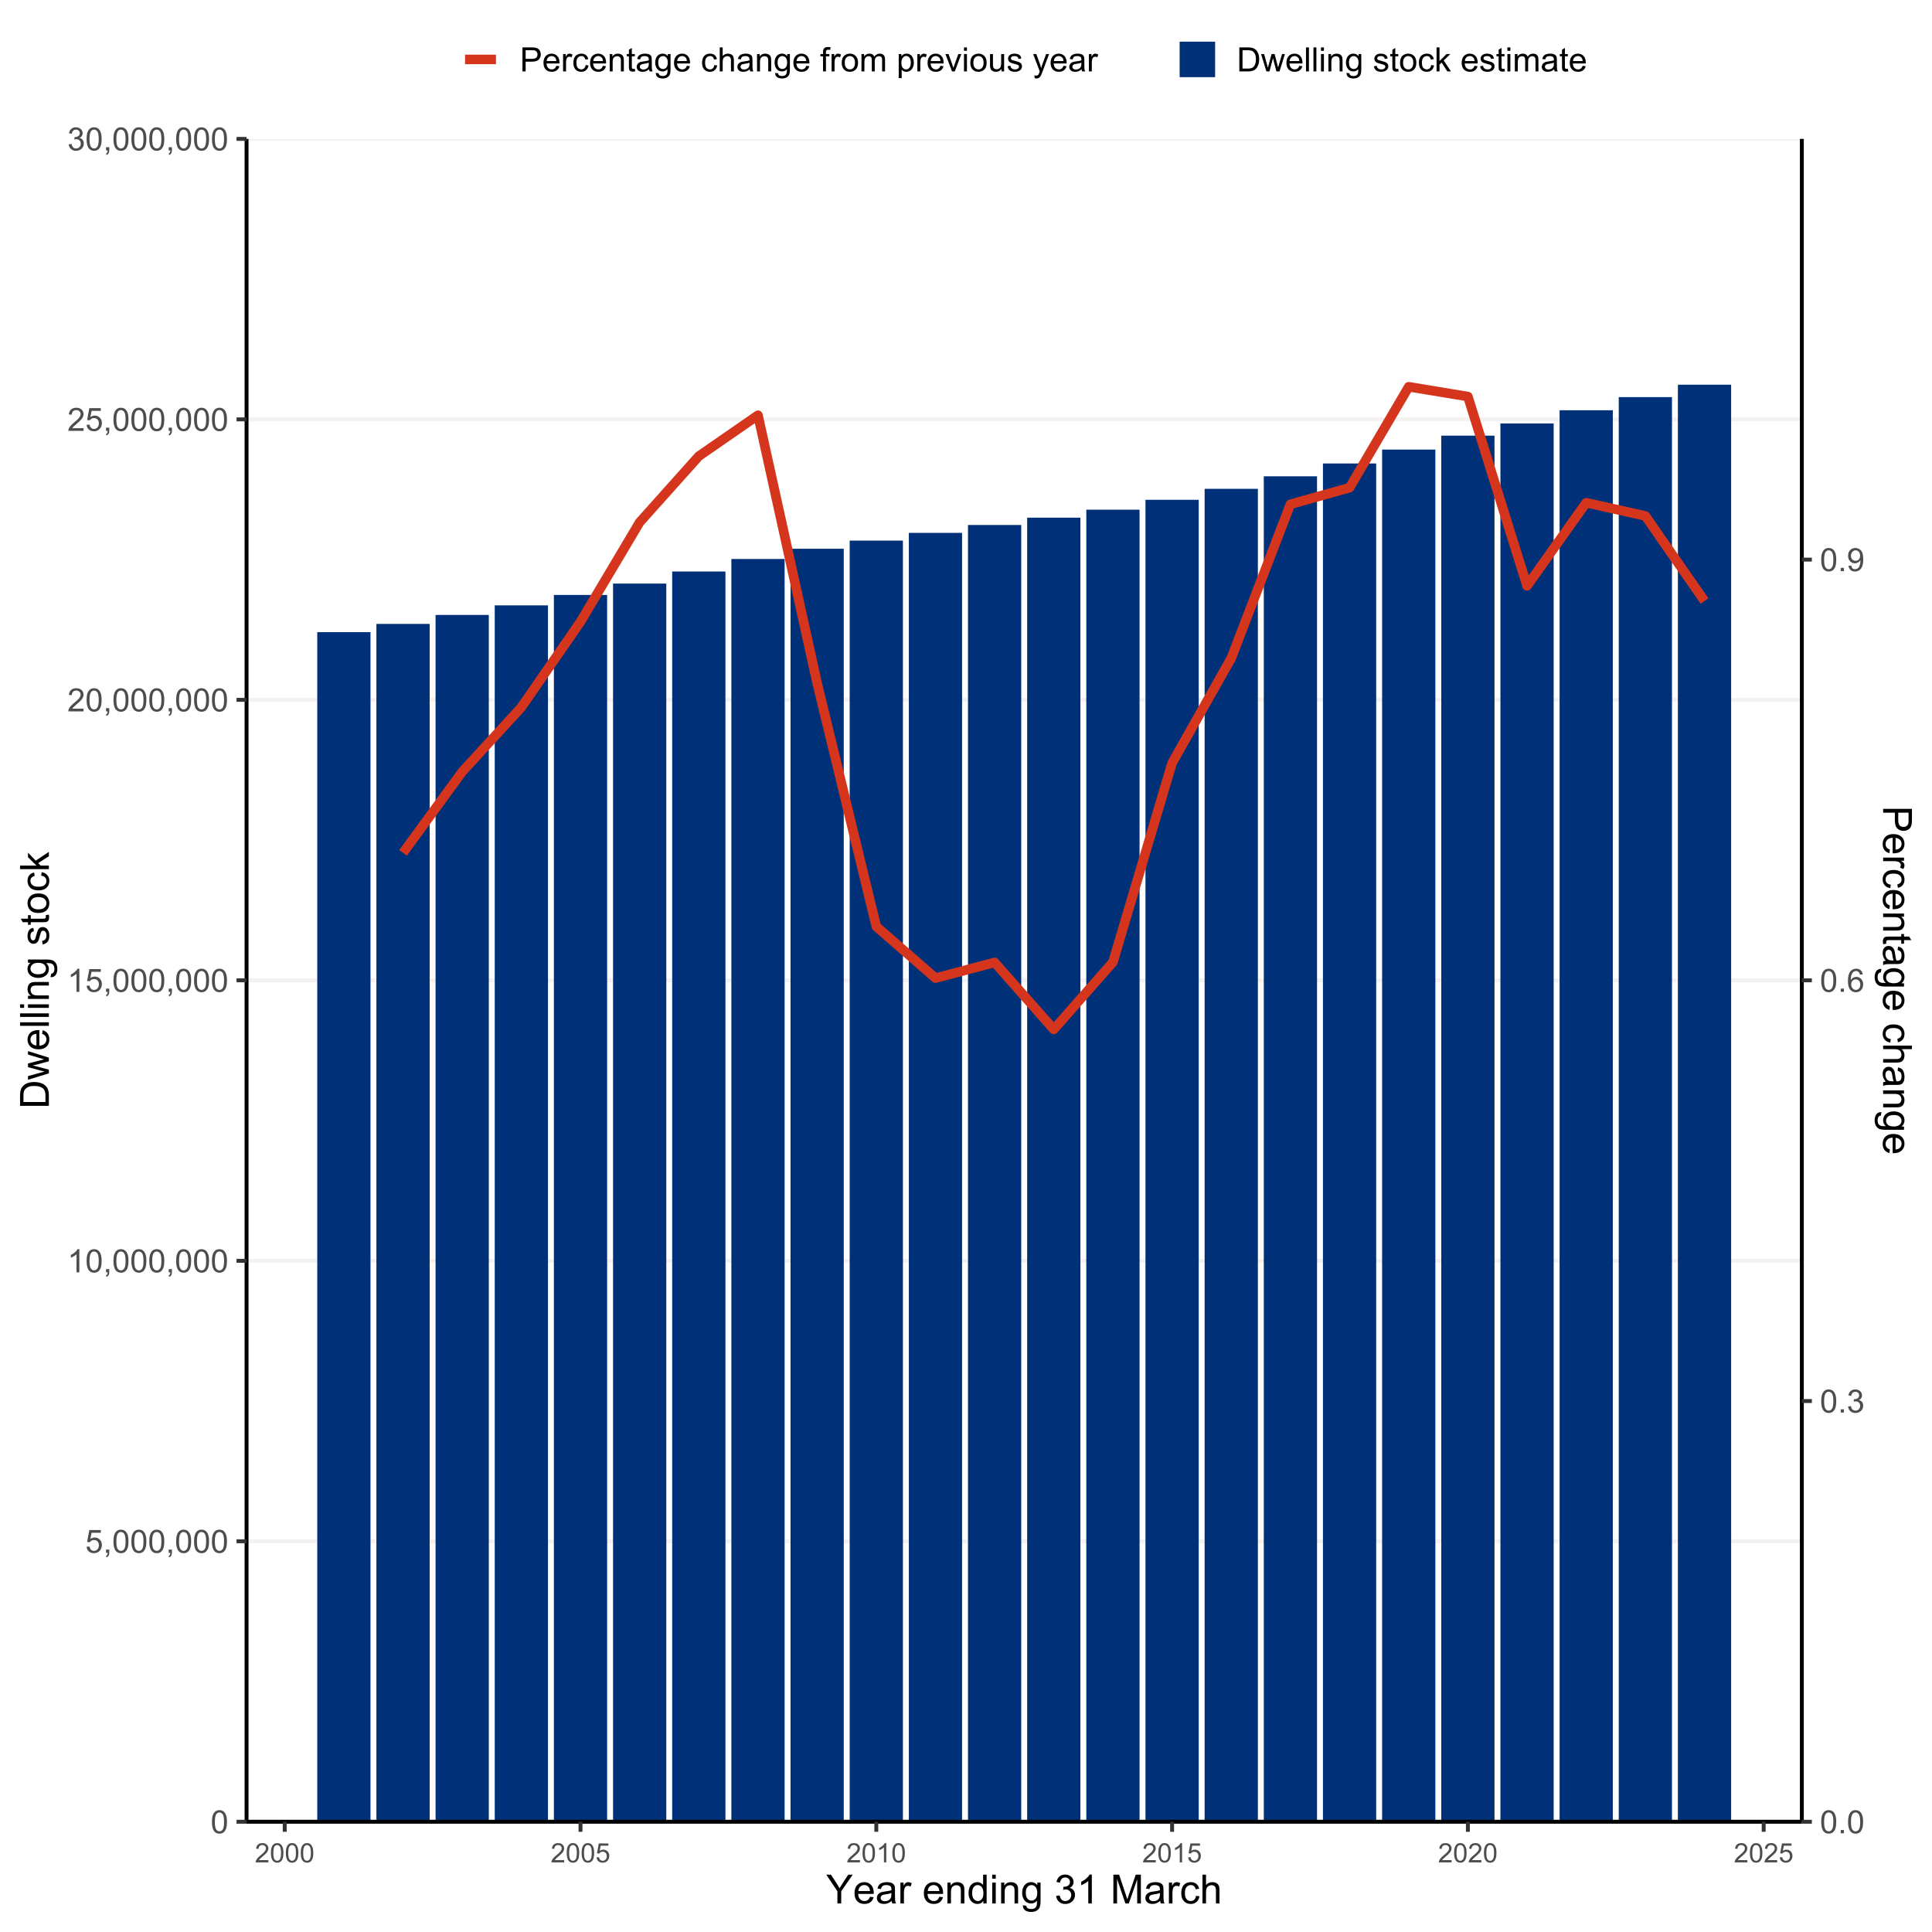 <?xml version="1.0" encoding="UTF-8"?>
<svg xmlns="http://www.w3.org/2000/svg" xmlns:xlink="http://www.w3.org/1999/xlink" width="864pt" height="864pt" viewBox="0 0 864 864" version="1.1">
<defs>
<g>
<symbol overflow="visible" id="glyph0-0">
<path style="stroke:none;" d="M 1.801 0 L 1.801 -9 L 9 -9 L 9 0 Z M 2.023 -0.227 L 8.773 -0.227 L 8.773 -8.773 L 2.023 -8.773 Z M 2.023 -0.227 "/>
</symbol>
<symbol overflow="visible" id="glyph0-1">
<path style="stroke:none;" d="M 0.598 -5.082 C 0.598 -6.297 0.723 -7.277 0.973 -8.023 C 1.223 -8.766 1.594 -9.34 2.09 -9.746 C 2.582 -10.145 3.203 -10.348 3.957 -10.352 C 4.508 -10.348 4.996 -10.234 5.414 -10.016 C 5.828 -9.789 6.172 -9.469 6.445 -9.051 C 6.719 -8.629 6.93 -8.117 7.086 -7.52 C 7.238 -6.914 7.316 -6.102 7.32 -5.082 C 7.316 -3.871 7.191 -2.895 6.945 -2.152 C 6.695 -1.406 6.324 -0.832 5.832 -0.43 C 5.332 -0.023 4.707 0.176 3.957 0.176 C 2.961 0.176 2.184 -0.18 1.617 -0.895 C 0.938 -1.75 0.598 -3.145 0.598 -5.082 Z M 1.898 -5.082 C 1.898 -3.387 2.094 -2.262 2.492 -1.703 C 2.883 -1.141 3.371 -0.859 3.957 -0.863 C 4.535 -0.859 5.027 -1.141 5.426 -1.707 C 5.82 -2.266 6.016 -3.391 6.02 -5.082 C 6.016 -6.777 5.82 -7.906 5.426 -8.465 C 5.027 -9.02 4.531 -9.297 3.945 -9.301 C 3.359 -9.297 2.895 -9.051 2.551 -8.562 C 2.113 -7.93 1.898 -6.77 1.898 -5.082 Z M 1.898 -5.082 "/>
</symbol>
<symbol overflow="visible" id="glyph0-2">
<path style="stroke:none;" d="M 0.598 -2.699 L 1.926 -2.812 C 2.023 -2.164 2.25 -1.676 2.609 -1.352 C 2.965 -1.023 3.398 -0.859 3.91 -0.863 C 4.516 -0.859 5.031 -1.09 5.457 -1.551 C 5.875 -2.008 6.086 -2.617 6.09 -3.383 C 6.086 -4.102 5.883 -4.672 5.48 -5.09 C 5.07 -5.504 4.539 -5.711 3.887 -5.715 C 3.477 -5.711 3.109 -5.621 2.785 -5.438 C 2.453 -5.25 2.195 -5.008 2.012 -4.719 L 0.824 -4.871 L 1.82 -10.168 L 6.945 -10.168 L 6.945 -8.957 L 2.832 -8.957 L 2.277 -6.188 C 2.895 -6.617 3.543 -6.832 4.227 -6.836 C 5.121 -6.832 5.883 -6.52 6.504 -5.898 C 7.121 -5.273 7.43 -4.473 7.434 -3.496 C 7.43 -2.559 7.156 -1.75 6.617 -1.074 C 5.953 -0.238 5.051 0.176 3.91 0.176 C 2.969 0.176 2.203 -0.086 1.613 -0.609 C 1.016 -1.133 0.68 -1.828 0.598 -2.699 Z M 0.598 -2.699 "/>
</symbol>
<symbol overflow="visible" id="glyph0-3">
<path style="stroke:none;" d="M 1.281 0 L 1.281 -1.441 L 2.723 -1.441 L 2.723 0 C 2.719 0.527 2.625 0.953 2.441 1.281 C 2.25 1.605 1.953 1.859 1.547 2.039 L 1.195 1.496 C 1.461 1.375 1.656 1.203 1.785 0.98 C 1.91 0.75 1.98 0.426 1.996 0 Z M 1.281 0 "/>
</symbol>
<symbol overflow="visible" id="glyph0-4">
<path style="stroke:none;" d="M 5.363 0 L 4.098 0 L 4.098 -8.066 C 3.789 -7.773 3.391 -7.48 2.898 -7.191 C 2.402 -6.898 1.957 -6.684 1.566 -6.539 L 1.566 -7.762 C 2.27 -8.094 2.891 -8.496 3.422 -8.973 C 3.953 -9.441 4.328 -9.902 4.551 -10.352 L 5.363 -10.352 Z M 5.363 0 "/>
</symbol>
<symbol overflow="visible" id="glyph0-5">
<path style="stroke:none;" d="M 7.25 -1.215 L 7.25 0 L 0.438 0 C 0.426 -0.305 0.473 -0.598 0.582 -0.879 C 0.754 -1.34 1.031 -1.797 1.414 -2.25 C 1.793 -2.699 2.348 -3.219 3.074 -3.812 C 4.191 -4.727 4.949 -5.453 5.344 -5.992 C 5.734 -6.527 5.93 -7.035 5.934 -7.516 C 5.93 -8.016 5.75 -8.438 5.395 -8.785 C 5.035 -9.125 4.566 -9.297 3.992 -9.301 C 3.379 -9.297 2.895 -9.117 2.531 -8.754 C 2.164 -8.387 1.977 -7.879 1.977 -7.234 L 0.676 -7.367 C 0.762 -8.336 1.098 -9.078 1.68 -9.586 C 2.258 -10.094 3.039 -10.348 4.023 -10.352 C 5.008 -10.348 5.789 -10.074 6.367 -9.527 C 6.941 -8.977 7.23 -8.297 7.234 -7.488 C 7.23 -7.074 7.145 -6.668 6.98 -6.273 C 6.809 -5.871 6.531 -5.449 6.141 -5.012 C 5.75 -4.566 5.098 -3.965 4.191 -3.199 C 3.426 -2.559 2.938 -2.125 2.727 -1.902 C 2.508 -1.672 2.332 -1.441 2.195 -1.215 Z M 7.25 -1.215 "/>
</symbol>
<symbol overflow="visible" id="glyph0-6">
<path style="stroke:none;" d="M 0.605 -2.723 L 1.871 -2.891 C 2.012 -2.168 2.262 -1.652 2.613 -1.336 C 2.961 -1.02 3.383 -0.859 3.887 -0.863 C 4.48 -0.859 4.984 -1.066 5.395 -1.48 C 5.805 -1.891 6.012 -2.402 6.012 -3.016 C 6.012 -3.594 5.82 -4.074 5.441 -4.453 C 5.059 -4.828 4.574 -5.016 3.992 -5.02 C 3.75 -5.016 3.453 -4.969 3.102 -4.879 L 3.242 -5.992 C 3.32 -5.98 3.391 -5.977 3.445 -5.977 C 3.984 -5.977 4.469 -6.117 4.898 -6.398 C 5.328 -6.68 5.543 -7.113 5.547 -7.699 C 5.543 -8.16 5.387 -8.543 5.074 -8.852 C 4.762 -9.152 4.355 -9.305 3.859 -9.309 C 3.363 -9.305 2.953 -9.148 2.629 -8.844 C 2.297 -8.531 2.086 -8.07 1.996 -7.453 L 0.73 -7.68 C 0.883 -8.523 1.234 -9.18 1.785 -9.648 C 2.332 -10.113 3.016 -10.348 3.832 -10.352 C 4.395 -10.348 4.91 -10.227 5.387 -9.988 C 5.855 -9.742 6.219 -9.414 6.473 -9 C 6.719 -8.582 6.844 -8.137 6.848 -7.672 C 6.844 -7.223 6.723 -6.816 6.488 -6.453 C 6.246 -6.086 5.895 -5.797 5.43 -5.582 C 6.035 -5.438 6.508 -5.145 6.848 -4.707 C 7.184 -4.262 7.352 -3.707 7.355 -3.043 C 7.352 -2.141 7.023 -1.379 6.371 -0.754 C 5.711 -0.129 4.883 0.18 3.883 0.184 C 2.973 0.18 2.219 -0.086 1.625 -0.625 C 1.023 -1.16 0.684 -1.859 0.605 -2.723 Z M 0.605 -2.723 "/>
</symbol>
<symbol overflow="visible" id="glyph0-7">
<path style="stroke:none;" d="M 1.309 0 L 1.309 -1.441 L 2.75 -1.441 L 2.75 0 Z M 1.309 0 "/>
</symbol>
<symbol overflow="visible" id="glyph0-8">
<path style="stroke:none;" d="M 7.164 -7.785 L 5.906 -7.684 C 5.793 -8.176 5.633 -8.539 5.43 -8.77 C 5.082 -9.125 4.66 -9.305 4.164 -9.309 C 3.758 -9.305 3.402 -9.191 3.102 -8.973 C 2.699 -8.676 2.387 -8.254 2.156 -7.699 C 1.926 -7.141 1.805 -6.344 1.801 -5.316 C 2.102 -5.777 2.477 -6.121 2.918 -6.348 C 3.355 -6.57 3.816 -6.684 4.305 -6.688 C 5.145 -6.684 5.863 -6.375 6.457 -5.754 C 7.051 -5.133 7.348 -4.328 7.348 -3.348 C 7.348 -2.695 7.207 -2.094 6.93 -1.543 C 6.648 -0.984 6.266 -0.559 5.777 -0.266 C 5.289 0.031 4.734 0.176 4.121 0.176 C 3.062 0.176 2.203 -0.211 1.539 -0.988 C 0.871 -1.762 0.539 -3.039 0.543 -4.824 C 0.539 -6.812 0.906 -8.262 1.645 -9.168 C 2.285 -9.953 3.148 -10.348 4.238 -10.352 C 5.047 -10.348 5.715 -10.121 6.234 -9.668 C 6.75 -9.211 7.059 -8.582 7.164 -7.785 Z M 1.996 -3.34 C 1.992 -2.902 2.086 -2.484 2.273 -2.09 C 2.457 -1.688 2.715 -1.383 3.051 -1.176 C 3.383 -0.965 3.73 -0.859 4.098 -0.863 C 4.629 -0.859 5.09 -1.078 5.477 -1.512 C 5.859 -1.941 6.051 -2.527 6.055 -3.27 C 6.051 -3.98 5.863 -4.539 5.484 -4.953 C 5.102 -5.359 4.621 -5.566 4.051 -5.57 C 3.473 -5.566 2.988 -5.359 2.594 -4.953 C 2.191 -4.539 1.992 -4.004 1.996 -3.34 Z M 1.996 -3.34 "/>
</symbol>
<symbol overflow="visible" id="glyph0-9">
<path style="stroke:none;" d="M 0.789 -2.383 L 2.004 -2.496 C 2.105 -1.922 2.301 -1.504 2.594 -1.25 C 2.883 -0.988 3.254 -0.859 3.711 -0.863 C 4.098 -0.859 4.441 -0.949 4.734 -1.129 C 5.027 -1.305 5.266 -1.543 5.457 -1.844 C 5.641 -2.141 5.797 -2.543 5.926 -3.051 C 6.051 -3.555 6.117 -4.07 6.117 -4.598 C 6.117 -4.652 6.113 -4.738 6.109 -4.852 C 5.855 -4.445 5.508 -4.117 5.07 -3.871 C 4.629 -3.617 4.156 -3.492 3.648 -3.496 C 2.793 -3.492 2.07 -3.801 1.484 -4.422 C 0.891 -5.039 0.598 -5.855 0.598 -6.871 C 0.598 -7.914 0.902 -8.754 1.52 -9.395 C 2.133 -10.027 2.906 -10.348 3.84 -10.352 C 4.504 -10.348 5.117 -10.168 5.676 -9.809 C 6.23 -9.445 6.652 -8.93 6.941 -8.262 C 7.227 -7.594 7.371 -6.625 7.375 -5.363 C 7.371 -4.043 7.227 -2.996 6.945 -2.219 C 6.656 -1.434 6.234 -0.84 5.672 -0.434 C 5.105 -0.027 4.441 0.176 3.684 0.176 C 2.875 0.176 2.215 -0.047 1.707 -0.496 C 1.191 -0.941 0.887 -1.57 0.789 -2.383 Z M 5.969 -6.934 C 5.965 -7.656 5.77 -8.234 5.387 -8.66 C 4.996 -9.086 4.531 -9.297 3.992 -9.301 C 3.426 -9.297 2.938 -9.07 2.523 -8.613 C 2.105 -8.152 1.898 -7.555 1.898 -6.828 C 1.898 -6.168 2.094 -5.637 2.492 -5.227 C 2.883 -4.816 3.371 -4.609 3.957 -4.613 C 4.539 -4.609 5.023 -4.816 5.402 -5.227 C 5.777 -5.637 5.965 -6.203 5.969 -6.934 Z M 5.969 -6.934 "/>
</symbol>
<symbol overflow="visible" id="glyph1-0">
<path style="stroke:none;" d="M 1.5 0 L 1.5 -7.5 L 7.5 -7.5 L 7.5 0 Z M 1.688 -0.188 L 7.312 -0.188 L 7.312 -7.312 L 1.688 -7.312 Z M 1.688 -0.188 "/>
</symbol>
<symbol overflow="visible" id="glyph1-1">
<path style="stroke:none;" d="M 6.039 -1.016 L 6.039 0 L 0.363 0 C 0.355 -0.254 0.395 -0.496 0.484 -0.734 C 0.629 -1.117 0.859 -1.5 1.18 -1.875 C 1.492 -2.25 1.953 -2.684 2.562 -3.176 C 3.492 -3.941 4.125 -4.547 4.453 -4.992 C 4.781 -5.438 4.945 -5.859 4.945 -6.266 C 4.945 -6.68 4.793 -7.031 4.496 -7.32 C 4.191 -7.602 3.805 -7.746 3.328 -7.75 C 2.82 -7.746 2.414 -7.594 2.109 -7.293 C 1.805 -6.984 1.648 -6.562 1.648 -6.031 L 0.562 -6.141 C 0.633 -6.945 0.91 -7.559 1.398 -7.988 C 1.879 -8.41 2.531 -8.625 3.352 -8.625 C 4.172 -8.625 4.824 -8.395 5.309 -7.938 C 5.789 -7.48 6.027 -6.914 6.031 -6.242 C 6.027 -5.895 5.957 -5.559 5.82 -5.227 C 5.676 -4.891 5.441 -4.539 5.117 -4.176 C 4.789 -3.805 4.25 -3.301 3.492 -2.664 C 2.859 -2.129 2.453 -1.77 2.273 -1.582 C 2.094 -1.395 1.945 -1.203 1.828 -1.016 Z M 6.039 -1.016 "/>
</symbol>
<symbol overflow="visible" id="glyph1-2">
<path style="stroke:none;" d="M 0.5 -4.234 C 0.496 -5.246 0.602 -6.062 0.812 -6.688 C 1.02 -7.305 1.328 -7.785 1.742 -8.121 C 2.148 -8.457 2.668 -8.625 3.297 -8.625 C 3.758 -8.625 4.164 -8.531 4.512 -8.348 C 4.855 -8.16 5.141 -7.891 5.371 -7.543 C 5.594 -7.191 5.773 -6.766 5.906 -6.266 C 6.035 -5.762 6.098 -5.086 6.102 -4.234 C 6.098 -3.227 5.996 -2.414 5.789 -1.797 C 5.578 -1.176 5.266 -0.695 4.859 -0.359 C 4.445 -0.02 3.926 0.145 3.297 0.148 C 2.465 0.145 1.816 -0.148 1.348 -0.742 C 0.781 -1.457 0.496 -2.621 0.5 -4.234 Z M 1.582 -4.234 C 1.582 -2.824 1.746 -1.887 2.074 -1.418 C 2.402 -0.949 2.809 -0.715 3.297 -0.719 C 3.777 -0.715 4.184 -0.949 4.52 -1.422 C 4.848 -1.887 5.016 -2.824 5.016 -4.234 C 5.016 -5.648 4.848 -6.59 4.52 -7.055 C 4.184 -7.516 3.773 -7.746 3.289 -7.75 C 2.801 -7.746 2.414 -7.543 2.125 -7.137 C 1.762 -6.613 1.582 -5.645 1.582 -4.234 Z M 1.582 -4.234 "/>
</symbol>
<symbol overflow="visible" id="glyph1-3">
<path style="stroke:none;" d="M 0.5 -2.25 L 1.605 -2.344 C 1.684 -1.805 1.871 -1.398 2.176 -1.125 C 2.473 -0.852 2.836 -0.715 3.258 -0.719 C 3.766 -0.715 4.195 -0.906 4.547 -1.293 C 4.898 -1.672 5.074 -2.18 5.074 -2.82 C 5.074 -3.414 4.902 -3.891 4.566 -4.242 C 4.227 -4.59 3.785 -4.762 3.242 -4.766 C 2.898 -4.762 2.594 -4.684 2.32 -4.531 C 2.047 -4.375 1.832 -4.176 1.676 -3.93 L 0.688 -4.062 L 1.516 -8.473 L 5.789 -8.473 L 5.789 -7.465 L 2.359 -7.465 L 1.898 -5.156 C 2.414 -5.516 2.953 -5.695 3.523 -5.695 C 4.27 -5.695 4.902 -5.434 5.422 -4.914 C 5.934 -4.395 6.191 -3.727 6.195 -2.914 C 6.191 -2.133 5.965 -1.461 5.516 -0.898 C 4.961 -0.199 4.211 0.145 3.258 0.148 C 2.477 0.145 1.836 -0.07 1.344 -0.508 C 0.844 -0.941 0.562 -1.523 0.5 -2.25 Z M 0.5 -2.25 "/>
</symbol>
<symbol overflow="visible" id="glyph1-4">
<path style="stroke:none;" d="M 4.469 0 L 3.414 0 L 3.414 -6.719 C 3.16 -6.477 2.828 -6.234 2.414 -5.996 C 2 -5.75 1.629 -5.57 1.305 -5.449 L 1.305 -6.469 C 1.895 -6.742 2.41 -7.078 2.852 -7.477 C 3.293 -7.871 3.605 -8.254 3.789 -8.625 L 4.469 -8.625 Z M 4.469 0 "/>
</symbol>
<symbol overflow="visible" id="glyph2-0">
<path style="stroke:none;" d="M 2.25 0 L 2.25 -11.25 L 11.25 -11.25 L 11.25 0 Z M 2.531 -0.281 L 10.969 -0.281 L 10.969 -10.969 L 2.531 -10.969 Z M 2.531 -0.281 "/>
</symbol>
<symbol overflow="visible" id="glyph2-1">
<path style="stroke:none;" d="M 5.02 0 L 5.02 -5.457 L 0.055 -12.883 L 2.125 -12.883 L 4.668 -9 C 5.133 -8.273 5.57 -7.547 5.977 -6.82 C 6.359 -7.492 6.828 -8.25 7.383 -9.098 L 9.879 -12.883 L 11.867 -12.883 L 6.723 -5.457 L 6.723 0 Z M 5.02 0 "/>
</symbol>
<symbol overflow="visible" id="glyph2-2">
<path style="stroke:none;" d="M 7.578 -3.008 L 9.211 -2.805 C 8.953 -1.848 8.473 -1.105 7.777 -0.578 C 7.078 -0.051 6.188 0.211 5.105 0.211 C 3.738 0.211 2.656 -0.207 1.859 -1.051 C 1.055 -1.887 0.656 -3.066 0.66 -4.586 C 0.656 -6.156 1.059 -7.375 1.871 -8.246 C 2.676 -9.109 3.727 -9.543 5.02 -9.547 C 6.266 -9.543 7.285 -9.117 8.078 -8.27 C 8.867 -7.418 9.262 -6.223 9.266 -4.684 C 9.262 -4.586 9.258 -4.445 9.254 -4.262 L 2.293 -4.262 C 2.348 -3.234 2.641 -2.449 3.164 -1.906 C 3.684 -1.359 4.332 -1.09 5.117 -1.09 C 5.691 -1.09 6.188 -1.242 6.598 -1.547 C 7.008 -1.852 7.332 -2.336 7.578 -3.008 Z M 2.383 -5.562 L 7.594 -5.562 C 7.523 -6.344 7.324 -6.934 6.996 -7.328 C 6.492 -7.934 5.836 -8.238 5.035 -8.242 C 4.305 -8.238 3.695 -7.996 3.203 -7.512 C 2.707 -7.027 2.434 -6.375 2.383 -5.562 Z M 2.383 -5.562 "/>
</symbol>
<symbol overflow="visible" id="glyph2-3">
<path style="stroke:none;" d="M 7.277 -1.152 C 6.691 -0.652 6.125 -0.301 5.586 -0.098 C 5.039 0.109 4.457 0.211 3.84 0.211 C 2.812 0.211 2.027 -0.039 1.477 -0.539 C 0.922 -1.039 0.645 -1.68 0.648 -2.461 C 0.645 -2.918 0.75 -3.336 0.961 -3.715 C 1.168 -4.09 1.438 -4.391 1.777 -4.621 C 2.113 -4.848 2.496 -5.02 2.918 -5.141 C 3.227 -5.219 3.695 -5.301 4.324 -5.379 C 5.602 -5.531 6.539 -5.711 7.145 -5.922 C 7.148 -6.137 7.152 -6.273 7.156 -6.336 C 7.152 -6.977 7.004 -7.434 6.707 -7.699 C 6.301 -8.055 5.699 -8.23 4.906 -8.234 C 4.156 -8.23 3.609 -8.102 3.258 -7.844 C 2.902 -7.582 2.637 -7.121 2.469 -6.461 L 0.922 -6.672 C 1.059 -7.332 1.293 -7.867 1.617 -8.273 C 1.938 -8.68 2.402 -8.992 3.016 -9.215 C 3.621 -9.434 4.328 -9.543 5.133 -9.547 C 5.93 -9.543 6.574 -9.449 7.074 -9.266 C 7.566 -9.074 7.934 -8.84 8.172 -8.555 C 8.402 -8.27 8.566 -7.91 8.664 -7.48 C 8.715 -7.207 8.742 -6.719 8.746 -6.02 L 8.746 -3.91 C 8.742 -2.434 8.773 -1.504 8.844 -1.117 C 8.906 -0.727 9.043 -0.355 9.246 0 L 7.594 0 C 7.43 -0.328 7.324 -0.711 7.277 -1.152 Z M 7.145 -4.684 C 6.566 -4.445 5.707 -4.246 4.562 -4.086 C 3.91 -3.988 3.449 -3.883 3.18 -3.77 C 2.91 -3.648 2.703 -3.477 2.555 -3.254 C 2.406 -3.027 2.332 -2.777 2.336 -2.504 C 2.332 -2.078 2.492 -1.727 2.816 -1.449 C 3.133 -1.164 3.602 -1.023 4.219 -1.027 C 4.828 -1.023 5.367 -1.156 5.844 -1.426 C 6.312 -1.691 6.664 -2.059 6.891 -2.523 C 7.059 -2.879 7.141 -3.406 7.145 -4.105 Z M 7.145 -4.684 "/>
</symbol>
<symbol overflow="visible" id="glyph2-4">
<path style="stroke:none;" d="M 1.168 0 L 1.168 -9.336 L 2.594 -9.336 L 2.594 -7.918 C 2.953 -8.578 3.289 -9.016 3.598 -9.23 C 3.906 -9.438 4.242 -9.543 4.613 -9.547 C 5.145 -9.543 5.688 -9.375 6.242 -9.035 L 5.695 -7.566 C 5.309 -7.793 4.922 -7.91 4.535 -7.91 C 4.188 -7.91 3.875 -7.805 3.602 -7.598 C 3.324 -7.387 3.129 -7.098 3.016 -6.734 C 2.836 -6.168 2.746 -5.555 2.75 -4.887 L 2.75 0 Z M 1.168 0 "/>
</symbol>
<symbol overflow="visible" id="glyph2-5">
<path style="stroke:none;" d=""/>
</symbol>
<symbol overflow="visible" id="glyph2-6">
<path style="stroke:none;" d="M 1.188 0 L 1.188 -9.336 L 2.609 -9.336 L 2.609 -8.008 C 3.293 -9.031 4.285 -9.543 5.582 -9.547 C 6.141 -9.543 6.656 -9.441 7.133 -9.242 C 7.602 -9.035 7.957 -8.77 8.191 -8.445 C 8.426 -8.113 8.59 -7.727 8.684 -7.277 C 8.742 -6.98 8.77 -6.465 8.773 -5.738 L 8.773 0 L 7.188 0 L 7.188 -5.68 C 7.184 -6.32 7.121 -6.801 7.004 -7.121 C 6.879 -7.438 6.66 -7.695 6.348 -7.887 C 6.031 -8.074 5.664 -8.168 5.246 -8.172 C 4.566 -8.168 3.984 -7.953 3.5 -7.531 C 3.008 -7.102 2.766 -6.293 2.77 -5.098 L 2.77 0 Z M 1.188 0 "/>
</symbol>
<symbol overflow="visible" id="glyph2-7">
<path style="stroke:none;" d="M 7.242 0 L 7.242 -1.18 C 6.648 -0.25 5.777 0.211 4.633 0.211 C 3.887 0.211 3.203 0.008 2.578 -0.402 C 1.953 -0.812 1.469 -1.387 1.129 -2.121 C 0.785 -2.855 0.613 -3.699 0.617 -4.656 C 0.613 -5.586 0.77 -6.43 1.082 -7.191 C 1.391 -7.949 1.855 -8.531 2.477 -8.938 C 3.098 -9.34 3.793 -9.543 4.562 -9.547 C 5.121 -9.543 5.621 -9.426 6.062 -9.188 C 6.5 -8.949 6.859 -8.641 7.137 -8.262 L 7.137 -12.883 L 8.711 -12.883 L 8.711 0 Z M 2.242 -4.656 C 2.238 -3.461 2.488 -2.566 2.996 -1.977 C 3.496 -1.383 4.094 -1.09 4.781 -1.09 C 5.473 -1.09 6.059 -1.371 6.543 -1.938 C 7.023 -2.5 7.266 -3.363 7.27 -4.527 C 7.266 -5.801 7.02 -6.738 6.531 -7.336 C 6.035 -7.934 5.43 -8.23 4.711 -8.234 C 4.008 -8.23 3.418 -7.945 2.949 -7.371 C 2.473 -6.797 2.238 -5.891 2.242 -4.656 Z M 2.242 -4.656 "/>
</symbol>
<symbol overflow="visible" id="glyph2-8">
<path style="stroke:none;" d="M 1.195 -11.066 L 1.195 -12.883 L 2.777 -12.883 L 2.777 -11.066 Z M 1.195 0 L 1.195 -9.336 L 2.777 -9.336 L 2.777 0 Z M 1.195 0 "/>
</symbol>
<symbol overflow="visible" id="glyph2-9">
<path style="stroke:none;" d="M 0.898 0.773 L 2.434 1 C 2.496 1.473 2.676 1.82 2.969 2.039 C 3.359 2.328 3.895 2.473 4.578 2.477 C 5.309 2.473 5.875 2.328 6.277 2.039 C 6.672 1.746 6.941 1.336 7.086 0.809 C 7.164 0.484 7.203 -0.191 7.199 -1.223 C 6.504 -0.406 5.641 0 4.613 0 C 3.324 0 2.332 -0.461 1.633 -1.387 C 0.926 -2.312 0.574 -3.422 0.578 -4.719 C 0.574 -5.605 0.734 -6.43 1.062 -7.184 C 1.383 -7.934 1.852 -8.516 2.465 -8.93 C 3.074 -9.34 3.793 -9.543 4.625 -9.547 C 5.719 -9.543 6.629 -9.098 7.348 -8.211 L 7.348 -9.336 L 8.805 -9.336 L 8.805 -1.266 C 8.801 0.188 8.652 1.215 8.359 1.824 C 8.062 2.426 7.594 2.906 6.953 3.262 C 6.309 3.609 5.52 3.785 4.586 3.789 C 3.473 3.785 2.574 3.535 1.887 3.035 C 1.199 2.535 0.867 1.781 0.898 0.773 Z M 2.207 -4.836 C 2.203 -3.605 2.445 -2.711 2.934 -2.152 C 3.418 -1.586 4.027 -1.305 4.766 -1.309 C 5.484 -1.305 6.094 -1.586 6.59 -2.148 C 7.078 -2.707 7.324 -3.586 7.328 -4.781 C 7.324 -5.922 7.07 -6.781 6.566 -7.363 C 6.059 -7.941 5.449 -8.23 4.738 -8.234 C 4.031 -8.23 3.434 -7.945 2.945 -7.379 C 2.449 -6.805 2.203 -5.957 2.207 -4.836 Z M 2.207 -4.836 "/>
</symbol>
<symbol overflow="visible" id="glyph2-10">
<path style="stroke:none;" d="M 0.758 -3.402 L 2.336 -3.613 C 2.516 -2.711 2.824 -2.062 3.266 -1.672 C 3.699 -1.273 4.23 -1.078 4.859 -1.082 C 5.602 -1.078 6.23 -1.336 6.746 -1.855 C 7.254 -2.367 7.512 -3.004 7.516 -3.77 C 7.512 -4.492 7.273 -5.094 6.801 -5.566 C 6.324 -6.035 5.723 -6.27 4.992 -6.273 C 4.691 -6.27 4.316 -6.211 3.875 -6.102 L 4.051 -7.488 C 4.152 -7.473 4.238 -7.465 4.305 -7.469 C 4.977 -7.465 5.582 -7.641 6.125 -7.996 C 6.66 -8.344 6.93 -8.887 6.934 -9.625 C 6.93 -10.199 6.734 -10.68 6.344 -11.062 C 5.949 -11.445 5.441 -11.637 4.824 -11.637 C 4.207 -11.637 3.695 -11.441 3.285 -11.055 C 2.875 -10.668 2.613 -10.09 2.496 -9.316 L 0.914 -9.598 C 1.105 -10.656 1.543 -11.477 2.23 -12.062 C 2.914 -12.645 3.766 -12.938 4.789 -12.938 C 5.488 -12.938 6.137 -12.785 6.73 -12.484 C 7.32 -12.18 7.773 -11.77 8.09 -11.25 C 8.402 -10.727 8.559 -10.172 8.562 -9.59 C 8.559 -9.031 8.41 -8.523 8.113 -8.066 C 7.812 -7.609 7.371 -7.246 6.785 -6.977 C 7.547 -6.801 8.137 -6.438 8.562 -5.883 C 8.98 -5.328 9.191 -4.633 9.195 -3.805 C 9.191 -2.676 8.781 -1.723 7.965 -0.945 C 7.141 -0.164 6.105 0.223 4.852 0.227 C 3.719 0.223 2.777 -0.109 2.035 -0.781 C 1.285 -1.453 0.859 -2.328 0.758 -3.402 Z M 0.758 -3.402 "/>
</symbol>
<symbol overflow="visible" id="glyph2-11">
<path style="stroke:none;" d="M 6.707 0 L 5.125 0 L 5.125 -10.082 C 4.742 -9.715 4.242 -9.352 3.625 -8.988 C 3.004 -8.625 2.449 -8.352 1.961 -8.172 L 1.961 -9.703 C 2.844 -10.117 3.617 -10.621 4.281 -11.215 C 4.941 -11.805 5.41 -12.379 5.688 -12.938 L 6.707 -12.938 Z M 6.707 0 "/>
</symbol>
<symbol overflow="visible" id="glyph2-12">
<path style="stroke:none;" d="M 1.336 0 L 1.336 -12.883 L 3.902 -12.883 L 6.953 -3.762 C 7.23 -2.91 7.434 -2.273 7.566 -1.855 C 7.711 -2.32 7.941 -3.008 8.254 -3.922 L 11.336 -12.883 L 13.633 -12.883 L 13.633 0 L 11.988 0 L 11.988 -10.785 L 8.242 0 L 6.707 0 L 2.98 -10.969 L 2.98 0 Z M 1.336 0 "/>
</symbol>
<symbol overflow="visible" id="glyph2-13">
<path style="stroke:none;" d="M 7.277 -3.418 L 8.832 -3.219 C 8.66 -2.141 8.227 -1.301 7.527 -0.699 C 6.824 -0.09 5.965 0.211 4.949 0.211 C 3.668 0.211 2.641 -0.203 1.867 -1.039 C 1.09 -1.871 0.703 -3.07 0.703 -4.633 C 0.703 -5.637 0.867 -6.52 1.203 -7.277 C 1.531 -8.031 2.039 -8.598 2.727 -8.977 C 3.406 -9.355 4.152 -9.543 4.957 -9.547 C 5.969 -9.543 6.797 -9.289 7.441 -8.777 C 8.086 -8.262 8.5 -7.531 8.684 -6.594 L 7.145 -6.355 C 6.996 -6.98 6.738 -7.453 6.367 -7.77 C 5.992 -8.082 5.543 -8.238 5.02 -8.242 C 4.219 -8.238 3.57 -7.953 3.074 -7.387 C 2.574 -6.812 2.324 -5.91 2.328 -4.676 C 2.324 -3.422 2.566 -2.508 3.047 -1.941 C 3.527 -1.371 4.152 -1.09 4.93 -1.09 C 5.547 -1.09 6.066 -1.277 6.484 -1.66 C 6.898 -2.039 7.164 -2.625 7.277 -3.418 Z M 7.277 -3.418 "/>
</symbol>
<symbol overflow="visible" id="glyph2-14">
<path style="stroke:none;" d="M 1.188 0 L 1.188 -12.883 L 2.77 -12.883 L 2.77 -8.262 C 3.504 -9.117 4.434 -9.543 5.562 -9.547 C 6.25 -9.543 6.852 -9.406 7.363 -9.137 C 7.871 -8.859 8.234 -8.484 8.457 -8.004 C 8.676 -7.523 8.789 -6.824 8.789 -5.914 L 8.789 0 L 7.207 0 L 7.207 -5.914 C 7.207 -6.703 7.035 -7.281 6.691 -7.641 C 6.348 -8 5.863 -8.18 5.238 -8.184 C 4.77 -8.18 4.328 -8.059 3.914 -7.816 C 3.5 -7.574 3.203 -7.242 3.031 -6.828 C 2.852 -6.406 2.766 -5.832 2.77 -5.105 L 2.77 0 Z M 1.188 0 "/>
</symbol>
<symbol overflow="visible" id="glyph3-0">
<path style="stroke:none;" d="M 0 -2.25 L -11.25 -2.25 L -11.25 -11.25 L 0 -11.25 Z M -0.281 -2.531 L -0.281 -10.969 L -10.969 -10.969 L -10.969 -2.531 Z M -0.281 -2.531 "/>
</symbol>
<symbol overflow="visible" id="glyph3-1">
<path style="stroke:none;" d="M 0 -1.391 L -12.883 -1.391 L -12.883 -5.828 C -12.879 -6.828 -12.816 -7.594 -12.699 -8.121 C -12.527 -8.855 -12.223 -9.484 -11.777 -10.012 C -11.199 -10.688 -10.465 -11.195 -9.574 -11.535 C -8.68 -11.867 -7.656 -12.035 -6.512 -12.039 C -5.527 -12.035 -4.66 -11.922 -3.91 -11.695 C -3.152 -11.469 -2.527 -11.176 -2.035 -10.816 C -1.535 -10.457 -1.145 -10.066 -0.863 -9.645 C -0.574 -9.219 -0.359 -8.703 -0.219 -8.105 C -0.07 -7.504 0 -6.816 0 -6.039 Z M -1.52 -3.094 L -1.52 -5.844 C -1.516 -6.688 -1.598 -7.355 -1.758 -7.844 C -1.914 -8.324 -2.137 -8.711 -2.426 -9 C -2.828 -9.402 -3.371 -9.715 -4.055 -9.941 C -4.734 -10.164 -5.562 -10.277 -6.539 -10.281 C -7.887 -10.277 -8.922 -10.055 -9.645 -9.617 C -10.367 -9.172 -10.852 -8.637 -11.102 -8.008 C -11.273 -7.547 -11.359 -6.812 -11.363 -5.801 L -11.363 -3.094 Z M -1.52 -3.094 "/>
</symbol>
<symbol overflow="visible" id="glyph3-2">
<path style="stroke:none;" d="M 0 -2.91 L -9.336 -0.055 L -9.336 -1.688 L -3.945 -3.172 L -1.941 -3.727 C -2.035 -3.75 -2.68 -3.91 -3.867 -4.211 L -9.336 -5.695 L -9.336 -7.32 L -3.918 -8.719 L -2.137 -9.184 L -3.938 -9.719 L -9.336 -11.32 L -9.336 -12.859 L 0 -9.941 L 0 -8.297 L -5.59 -6.812 L -7.18 -6.453 L 0 -4.562 Z M 0 -2.91 "/>
</symbol>
<symbol overflow="visible" id="glyph3-3">
<path style="stroke:none;" d="M -3.004 -7.578 L -2.805 -9.211 C -1.848 -8.953 -1.105 -8.473 -0.578 -7.777 C -0.051 -7.078 0.211 -6.188 0.211 -5.105 C 0.211 -3.738 -0.207 -2.656 -1.051 -1.859 C -1.887 -1.055 -3.066 -0.656 -4.586 -0.66 C -6.156 -0.656 -7.375 -1.059 -8.246 -1.871 C -9.109 -2.676 -9.543 -3.727 -9.547 -5.02 C -9.543 -6.266 -9.117 -7.285 -8.27 -8.078 C -7.418 -8.867 -6.223 -9.262 -4.684 -9.266 C -4.586 -9.262 -4.445 -9.258 -4.262 -9.254 L -4.262 -2.293 C -3.234 -2.348 -2.449 -2.641 -1.906 -3.164 C -1.359 -3.684 -1.09 -4.332 -1.09 -5.117 C -1.09 -5.691 -1.242 -6.188 -1.547 -6.598 C -1.852 -7.008 -2.336 -7.332 -3.004 -7.578 Z M -5.562 -2.383 L -5.562 -7.594 C -6.344 -7.523 -6.934 -7.324 -7.328 -6.996 C -7.934 -6.492 -8.238 -5.836 -8.242 -5.035 C -8.238 -4.305 -7.996 -3.695 -7.512 -3.203 C -7.027 -2.707 -6.375 -2.434 -5.562 -2.383 Z M -5.562 -2.383 "/>
</symbol>
<symbol overflow="visible" id="glyph3-4">
<path style="stroke:none;" d="M 0 -1.152 L -12.883 -1.152 L -12.883 -2.734 L 0 -2.734 Z M 0 -1.152 "/>
</symbol>
<symbol overflow="visible" id="glyph3-5">
<path style="stroke:none;" d="M -11.066 -1.195 L -12.883 -1.195 L -12.883 -2.777 L -11.066 -2.777 Z M 0 -1.195 L -9.336 -1.195 L -9.336 -2.777 L 0 -2.777 Z M 0 -1.195 "/>
</symbol>
<symbol overflow="visible" id="glyph3-6">
<path style="stroke:none;" d="M 0 -1.188 L -9.336 -1.188 L -9.336 -2.609 L -8.008 -2.609 C -9.031 -3.293 -9.543 -4.285 -9.547 -5.582 C -9.543 -6.141 -9.441 -6.656 -9.242 -7.133 C -9.035 -7.602 -8.77 -7.957 -8.445 -8.191 C -8.113 -8.426 -7.727 -8.59 -7.277 -8.684 C -6.98 -8.742 -6.465 -8.77 -5.738 -8.773 L 0 -8.773 L 0 -7.188 L -5.68 -7.188 C -6.32 -7.184 -6.801 -7.121 -7.121 -7.004 C -7.438 -6.879 -7.695 -6.66 -7.887 -6.348 C -8.074 -6.031 -8.168 -5.664 -8.172 -5.246 C -8.168 -4.57 -7.953 -3.992 -7.531 -3.504 C -7.102 -3.012 -6.293 -2.766 -5.098 -2.77 L 0 -2.77 Z M 0 -1.188 "/>
</symbol>
<symbol overflow="visible" id="glyph3-7">
<path style="stroke:none;" d="M 0.773 -0.898 L 1.004 -2.434 C 1.473 -2.496 1.82 -2.676 2.039 -2.969 C 2.328 -3.359 2.473 -3.895 2.48 -4.578 C 2.477 -5.309 2.332 -5.875 2.039 -6.277 C 1.746 -6.672 1.336 -6.941 0.809 -7.086 C 0.484 -7.164 -0.191 -7.203 -1.223 -7.199 C -0.406 -6.504 0 -5.641 0 -4.613 C 0 -3.324 -0.461 -2.332 -1.387 -1.633 C -2.312 -0.93 -3.422 -0.578 -4.719 -0.582 C -5.605 -0.578 -6.43 -0.738 -7.184 -1.062 C -7.934 -1.383 -8.516 -1.852 -8.93 -2.465 C -9.34 -3.074 -9.543 -3.793 -9.547 -4.625 C -9.543 -5.723 -9.098 -6.633 -8.211 -7.348 L -9.336 -7.348 L -9.336 -8.805 L -1.266 -8.805 C 0.188 -8.801 1.215 -8.652 1.824 -8.359 C 2.426 -8.062 2.906 -7.594 3.262 -6.953 C 3.609 -6.309 3.785 -5.52 3.789 -4.586 C 3.785 -3.473 3.535 -2.574 3.035 -1.887 C 2.535 -1.199 1.781 -0.867 0.773 -0.898 Z M -4.836 -2.207 C -3.605 -2.203 -2.711 -2.445 -2.152 -2.934 C -1.586 -3.418 -1.305 -4.027 -1.309 -4.766 C -1.305 -5.484 -1.586 -6.094 -2.148 -6.59 C -2.707 -7.078 -3.586 -7.324 -4.781 -7.328 C -5.922 -7.324 -6.781 -7.07 -7.363 -6.566 C -7.941 -6.059 -8.23 -5.449 -8.234 -4.738 C -8.23 -4.031 -7.945 -3.434 -7.379 -2.945 C -6.805 -2.449 -5.957 -2.203 -4.836 -2.207 Z M -4.836 -2.207 "/>
</symbol>
<symbol overflow="visible" id="glyph3-8">
<path style="stroke:none;" d=""/>
</symbol>
<symbol overflow="visible" id="glyph3-9">
<path style="stroke:none;" d="M -2.785 -0.555 L -3.031 -2.117 C -2.402 -2.203 -1.922 -2.449 -1.59 -2.852 C -1.254 -3.25 -1.09 -3.812 -1.09 -4.535 C -1.09 -5.262 -1.234 -5.801 -1.531 -6.152 C -1.824 -6.504 -2.172 -6.68 -2.574 -6.68 C -2.926 -6.68 -3.207 -6.523 -3.418 -6.215 C -3.555 -5.996 -3.734 -5.457 -3.953 -4.598 C -4.246 -3.434 -4.5 -2.629 -4.715 -2.184 C -4.926 -1.734 -5.223 -1.395 -5.602 -1.164 C -5.98 -0.93 -6.398 -0.812 -6.855 -0.816 C -7.27 -0.812 -7.652 -0.91 -8.012 -1.102 C -8.363 -1.293 -8.66 -1.551 -8.895 -1.883 C -9.074 -2.125 -9.227 -2.461 -9.355 -2.887 C -9.48 -3.309 -9.543 -3.766 -9.547 -4.254 C -9.543 -4.984 -9.438 -5.625 -9.23 -6.184 C -9.016 -6.734 -8.73 -7.145 -8.371 -7.41 C -8.008 -7.672 -7.527 -7.852 -6.926 -7.953 L -6.715 -6.406 C -7.195 -6.332 -7.57 -6.129 -7.84 -5.797 C -8.105 -5.457 -8.238 -4.98 -8.242 -4.367 C -8.238 -3.637 -8.117 -3.121 -7.883 -2.812 C -7.641 -2.5 -7.359 -2.344 -7.039 -2.348 C -6.832 -2.344 -6.648 -2.406 -6.484 -2.539 C -6.312 -2.664 -6.172 -2.867 -6.062 -3.148 C -6.004 -3.301 -5.871 -3.766 -5.66 -4.543 C -5.359 -5.66 -5.113 -6.441 -4.926 -6.887 C -4.734 -7.324 -4.457 -7.672 -4.094 -7.926 C -3.73 -8.176 -3.281 -8.301 -2.742 -8.305 C -2.211 -8.301 -1.711 -8.148 -1.25 -7.844 C -0.781 -7.535 -0.422 -7.09 -0.172 -6.512 C 0.086 -5.926 0.211 -5.27 0.211 -4.543 C 0.211 -3.328 -0.039 -2.406 -0.543 -1.77 C -1.047 -1.133 -1.793 -0.727 -2.785 -0.555 Z M -2.785 -0.555 "/>
</symbol>
<symbol overflow="visible" id="glyph3-10">
<path style="stroke:none;" d="M -1.414 -4.641 L -0.016 -4.867 C 0.078 -4.422 0.121 -4.023 0.125 -3.672 C 0.121 -3.098 0.035 -2.652 -0.148 -2.336 C -0.328 -2.02 -0.566 -1.797 -0.863 -1.668 C -1.156 -1.539 -1.781 -1.477 -2.734 -1.477 L -8.102 -1.477 L -8.102 -0.316 L -9.336 -0.316 L -9.336 -1.477 L -11.645 -1.477 L -12.594 -3.051 L -9.336 -3.051 L -9.336 -4.641 L -8.102 -4.641 L -8.102 -3.051 L -2.645 -3.051 C -2.191 -3.047 -1.902 -3.074 -1.773 -3.133 C -1.645 -3.188 -1.543 -3.277 -1.465 -3.406 C -1.387 -3.527 -1.348 -3.707 -1.352 -3.945 C -1.348 -4.117 -1.367 -4.352 -1.414 -4.641 Z M -1.414 -4.641 "/>
</symbol>
<symbol overflow="visible" id="glyph3-11">
<path style="stroke:none;" d="M -4.668 -0.598 C -6.391 -0.598 -7.672 -1.078 -8.508 -2.039 C -9.199 -2.84 -9.543 -3.816 -9.547 -4.977 C -9.543 -6.254 -9.125 -7.305 -8.285 -8.121 C -7.441 -8.934 -6.277 -9.34 -4.797 -9.344 C -3.594 -9.34 -2.648 -9.16 -1.961 -8.801 C -1.27 -8.441 -0.734 -7.914 -0.359 -7.227 C 0.023 -6.535 0.211 -5.785 0.211 -4.977 C 0.211 -3.664 -0.207 -2.609 -1.047 -1.805 C -1.883 -1 -3.09 -0.598 -4.668 -0.598 Z M -4.668 -2.223 C -3.469 -2.219 -2.574 -2.48 -1.98 -3.004 C -1.387 -3.523 -1.09 -4.18 -1.09 -4.977 C -1.09 -5.758 -1.387 -6.41 -1.984 -6.934 C -2.582 -7.453 -3.492 -7.715 -4.719 -7.719 C -5.867 -7.715 -6.742 -7.453 -7.34 -6.93 C -7.934 -6.402 -8.23 -5.75 -8.234 -4.977 C -8.23 -4.18 -7.938 -3.523 -7.348 -3.004 C -6.754 -2.48 -5.859 -2.219 -4.668 -2.223 Z M -4.668 -2.223 "/>
</symbol>
<symbol overflow="visible" id="glyph3-12">
<path style="stroke:none;" d="M -3.418 -7.277 L -3.215 -8.832 C -2.141 -8.66 -1.301 -8.227 -0.699 -7.527 C -0.09 -6.824 0.211 -5.965 0.211 -4.949 C 0.211 -3.668 -0.203 -2.641 -1.039 -1.867 C -1.871 -1.09 -3.07 -0.703 -4.633 -0.703 C -5.637 -0.703 -6.52 -0.867 -7.277 -1.203 C -8.031 -1.535 -8.598 -2.047 -8.977 -2.73 C -9.355 -3.41 -9.543 -4.152 -9.547 -4.957 C -9.543 -5.969 -9.289 -6.797 -8.777 -7.441 C -8.262 -8.086 -7.531 -8.5 -6.59 -8.684 L -6.355 -7.145 C -6.98 -6.996 -7.453 -6.738 -7.77 -6.367 C -8.082 -5.992 -8.238 -5.543 -8.242 -5.02 C -8.238 -4.219 -7.953 -3.57 -7.387 -3.074 C -6.812 -2.574 -5.91 -2.324 -4.676 -2.328 C -3.422 -2.324 -2.508 -2.566 -1.941 -3.047 C -1.371 -3.527 -1.09 -4.152 -1.09 -4.93 C -1.09 -5.547 -1.277 -6.066 -1.66 -6.484 C -2.035 -6.898 -2.621 -7.164 -3.418 -7.277 Z M -3.418 -7.277 "/>
</symbol>
<symbol overflow="visible" id="glyph3-13">
<path style="stroke:none;" d="M 0 -1.195 L -12.883 -1.195 L -12.883 -2.777 L -5.539 -2.777 L -9.336 -6.523 L -9.336 -8.57 L -5.871 -5 L 0 -8.93 L 0 -6.977 L -4.773 -3.895 L -3.699 -2.777 L 0 -2.777 Z M 0 -1.195 "/>
</symbol>
<symbol overflow="visible" id="glyph4-0">
<path style="stroke:none;" d="M 0 2.25 L 11.25 2.25 L 11.25 11.25 L 0 11.25 Z M 0.281 2.531 L 0.281 10.969 L 10.969 10.969 L 10.969 2.531 Z M 0.281 2.531 "/>
</symbol>
<symbol overflow="visible" id="glyph4-1">
<path style="stroke:none;" d="M 0 1.391 L 12.883 1.387 L 12.883 6.25 C 12.879 7.102 12.84 7.754 12.762 8.211 C 12.652 8.836 12.449 9.367 12.156 9.797 C 11.859 10.227 11.445 10.57 10.914 10.832 C 10.379 11.09 9.793 11.219 9.156 11.223 C 8.059 11.219 7.133 10.871 6.375 10.176 C 5.617 9.477 5.238 8.219 5.238 6.398 L 5.238 3.094 L 0 3.094 Z M 6.758 3.094 L 6.758 6.426 C 6.754 7.523 6.961 8.305 7.371 8.77 C 7.781 9.23 8.359 9.461 9.105 9.465 C 9.645 9.461 10.105 9.324 10.488 9.055 C 10.871 8.781 11.125 8.426 11.25 7.98 C 11.324 7.691 11.359 7.16 11.363 6.391 L 11.363 3.094 Z M 6.758 3.094 "/>
</symbol>
<symbol overflow="visible" id="glyph4-2">
<path style="stroke:none;" d="M 3.008 7.578 L 2.805 9.211 C 1.848 8.953 1.105 8.473 0.578 7.777 C 0.051 7.078 -0.211 6.188 -0.211 5.105 C -0.211 3.738 0.207 2.656 1.051 1.859 C 1.887 1.055 3.066 0.656 4.586 0.66 C 6.156 0.656 7.375 1.059 8.246 1.871 C 9.109 2.676 9.543 3.727 9.547 5.02 C 9.543 6.266 9.117 7.285 8.27 8.078 C 7.418 8.867 6.223 9.262 4.684 9.266 C 4.586 9.262 4.445 9.258 4.262 9.254 L 4.262 2.293 C 3.234 2.348 2.449 2.641 1.906 3.164 C 1.359 3.684 1.09 4.332 1.09 5.117 C 1.09 5.691 1.242 6.188 1.547 6.598 C 1.852 7.008 2.336 7.332 3.008 7.578 Z M 5.562 2.383 L 5.562 7.594 C 6.344 7.523 6.934 7.324 7.328 6.996 C 7.934 6.488 8.238 5.832 8.242 5.035 C 8.238 4.305 7.996 3.695 7.512 3.203 C 7.027 2.707 6.375 2.434 5.562 2.383 Z M 5.562 2.383 "/>
</symbol>
<symbol overflow="visible" id="glyph4-3">
<path style="stroke:none;" d="M 0 1.168 L 9.336 1.168 L 9.336 2.594 L 7.918 2.594 C 8.578 2.953 9.016 3.289 9.23 3.598 C 9.438 3.902 9.543 4.238 9.547 4.613 C 9.543 5.145 9.375 5.688 9.035 6.238 L 7.566 5.695 C 7.793 5.305 7.91 4.918 7.91 4.535 C 7.91 4.188 7.805 3.875 7.598 3.602 C 7.387 3.324 7.098 3.129 6.734 3.016 C 6.168 2.836 5.555 2.746 4.887 2.75 L 0 2.75 Z M 0 1.168 "/>
</symbol>
<symbol overflow="visible" id="glyph4-4">
<path style="stroke:none;" d="M 3.418 7.277 L 3.219 8.832 C 2.141 8.66 1.301 8.227 0.699 7.527 C 0.09 6.824 -0.211 5.965 -0.211 4.949 C -0.211 3.668 0.203 2.641 1.039 1.867 C 1.871 1.09 3.07 0.703 4.633 0.703 C 5.637 0.703 6.52 0.867 7.277 1.203 C 8.031 1.531 8.598 2.039 8.977 2.727 C 9.355 3.406 9.543 4.152 9.547 4.957 C 9.543 5.969 9.289 6.797 8.777 7.441 C 8.262 8.086 7.531 8.5 6.594 8.684 L 6.355 7.145 C 6.98 6.996 7.453 6.738 7.77 6.367 C 8.082 5.992 8.238 5.543 8.242 5.02 C 8.238 4.219 7.953 3.57 7.387 3.074 C 6.812 2.574 5.91 2.324 4.676 2.328 C 3.422 2.324 2.508 2.566 1.941 3.047 C 1.371 3.527 1.09 4.152 1.09 4.93 C 1.09 5.547 1.277 6.066 1.66 6.484 C 2.039 6.898 2.625 7.164 3.418 7.277 Z M 3.418 7.277 "/>
</symbol>
<symbol overflow="visible" id="glyph4-5">
<path style="stroke:none;" d="M 0 1.188 L 9.336 1.188 L 9.336 2.609 L 8.008 2.609 C 9.031 3.289 9.543 4.281 9.547 5.582 C 9.543 6.141 9.441 6.656 9.242 7.133 C 9.035 7.602 8.77 7.957 8.445 8.191 C 8.113 8.426 7.727 8.59 7.277 8.684 C 6.984 8.742 6.469 8.77 5.738 8.773 L 0 8.773 L 0 7.188 L 5.68 7.188 C 6.32 7.184 6.801 7.121 7.121 7.004 C 7.438 6.879 7.695 6.66 7.887 6.348 C 8.074 6.031 8.168 5.664 8.172 5.246 C 8.168 4.566 7.953 3.984 7.531 3.5 C 7.102 3.008 6.293 2.766 5.098 2.77 L 0 2.77 Z M 0 1.188 "/>
</symbol>
<symbol overflow="visible" id="glyph4-6">
<path style="stroke:none;" d="M 1.414 4.641 L 0.02 4.867 C -0.074 4.422 -0.117 4.023 -0.121 3.672 C -0.117 3.098 -0.031 2.652 0.148 2.336 C 0.328 2.02 0.566 1.797 0.863 1.668 C 1.156 1.539 1.781 1.477 2.734 1.477 L 8.102 1.477 L 8.102 0.316 L 9.336 0.316 L 9.336 1.477 L 11.645 1.477 L 12.594 3.051 L 9.336 3.051 L 9.336 4.641 L 8.102 4.641 L 8.102 3.051 L 2.645 3.051 C 2.191 3.047 1.902 3.074 1.773 3.133 C 1.645 3.188 1.543 3.277 1.469 3.406 C 1.391 3.527 1.352 3.707 1.355 3.945 C 1.352 4.117 1.371 4.352 1.414 4.641 Z M 1.414 4.641 "/>
</symbol>
<symbol overflow="visible" id="glyph4-7">
<path style="stroke:none;" d="M 1.152 7.277 C 0.652 6.691 0.301 6.125 0.098 5.586 C -0.109 5.039 -0.211 4.457 -0.211 3.84 C -0.211 2.812 0.039 2.027 0.539 1.477 C 1.039 0.922 1.68 0.645 2.461 0.648 C 2.918 0.645 3.336 0.75 3.715 0.961 C 4.09 1.168 4.391 1.438 4.621 1.777 C 4.848 2.113 5.02 2.496 5.141 2.918 C 5.219 3.227 5.301 3.695 5.379 4.324 C 5.531 5.602 5.711 6.539 5.922 7.145 C 6.137 7.148 6.273 7.152 6.336 7.156 C 6.977 7.148 7.434 7 7.699 6.707 C 8.055 6.297 8.23 5.695 8.234 4.902 C 8.23 4.156 8.102 3.605 7.844 3.254 C 7.582 2.895 7.121 2.633 6.461 2.469 L 6.672 0.922 C 7.332 1.059 7.867 1.293 8.273 1.617 C 8.68 1.938 8.992 2.402 9.215 3.016 C 9.434 3.621 9.543 4.328 9.547 5.133 C 9.543 5.93 9.449 6.574 9.266 7.074 C 9.074 7.566 8.84 7.934 8.555 8.172 C 8.27 8.402 7.91 8.566 7.48 8.664 C 7.207 8.715 6.719 8.742 6.02 8.746 L 3.91 8.746 C 2.438 8.742 1.508 8.773 1.121 8.844 C 0.727 8.906 0.355 9.043 0 9.246 L 0 7.594 C 0.328 7.43 0.711 7.324 1.152 7.277 Z M 4.684 7.145 C 4.445 6.566 4.246 5.707 4.086 4.562 C 3.988 3.91 3.883 3.449 3.77 3.18 C 3.648 2.91 3.477 2.703 3.254 2.555 C 3.027 2.406 2.777 2.332 2.504 2.336 C 2.078 2.332 1.727 2.492 1.449 2.816 C 1.164 3.133 1.023 3.602 1.027 4.219 C 1.023 4.828 1.156 5.367 1.426 5.844 C 1.691 6.312 2.059 6.664 2.523 6.891 C 2.879 7.059 3.406 7.141 4.105 7.145 Z M 4.684 7.145 "/>
</symbol>
<symbol overflow="visible" id="glyph4-8">
<path style="stroke:none;" d="M -0.773 0.898 L -1 2.434 C -1.473 2.496 -1.82 2.676 -2.039 2.969 C -2.328 3.359 -2.473 3.895 -2.477 4.578 C -2.473 5.309 -2.324 5.875 -2.035 6.277 C -1.738 6.672 -1.332 6.941 -0.809 7.086 C -0.484 7.164 0.191 7.203 1.223 7.199 C 0.406 6.504 0 5.641 0 4.613 C 0 3.324 0.461 2.332 1.387 1.633 C 2.312 0.926 3.422 0.574 4.719 0.578 C 5.605 0.574 6.43 0.734 7.184 1.062 C 7.934 1.383 8.516 1.852 8.93 2.465 C 9.34 3.074 9.543 3.793 9.547 4.621 C 9.543 5.719 9.098 6.629 8.211 7.348 L 9.336 7.348 L 9.336 8.805 L 1.266 8.805 C -0.188 8.801 -1.215 8.652 -1.824 8.359 C -2.426 8.062 -2.906 7.594 -3.262 6.953 C -3.609 6.309 -3.785 5.52 -3.789 4.586 C -3.785 3.473 -3.535 2.574 -3.035 1.891 C -2.535 1.203 -1.781 0.871 -0.773 0.898 Z M 4.836 2.207 C 3.605 2.203 2.711 2.445 2.152 2.934 C 1.586 3.418 1.305 4.027 1.309 4.766 C 1.305 5.484 1.586 6.094 2.148 6.59 C 2.707 7.078 3.586 7.324 4.781 7.328 C 5.922 7.324 6.781 7.07 7.363 6.566 C 7.941 6.059 8.23 5.449 8.234 4.738 C 8.23 4.031 7.945 3.434 7.379 2.945 C 6.805 2.449 5.957 2.203 4.836 2.207 Z M 4.836 2.207 "/>
</symbol>
<symbol overflow="visible" id="glyph4-9">
<path style="stroke:none;" d=""/>
</symbol>
<symbol overflow="visible" id="glyph4-10">
<path style="stroke:none;" d="M 0 1.188 L 12.883 1.188 L 12.883 2.77 L 8.262 2.77 C 9.117 3.504 9.543 4.434 9.547 5.562 C 9.543 6.25 9.406 6.852 9.137 7.363 C 8.859 7.871 8.484 8.234 8.004 8.457 C 7.523 8.676 6.824 8.789 5.914 8.789 L 0 8.789 L 0 7.207 L 5.914 7.207 C 6.703 7.207 7.281 7.035 7.641 6.691 C 8 6.348 8.18 5.863 8.184 5.238 C 8.18 4.77 8.059 4.328 7.816 3.914 C 7.574 3.5 7.242 3.203 6.828 3.031 C 6.406 2.852 5.832 2.766 5.105 2.77 L 0 2.77 Z M 0 1.188 "/>
</symbol>
<symbol overflow="visible" id="glyph5-0">
<path style="stroke:none;" d="M 1.875 0 L 1.875 -9.375 L 9.375 -9.375 L 9.375 0 Z M 2.109 -0.234 L 9.141 -0.234 L 9.141 -9.141 L 2.109 -9.141 Z M 2.109 -0.234 "/>
</symbol>
<symbol overflow="visible" id="glyph5-1">
<path style="stroke:none;" d="M 1.156 0 L 1.156 -10.738 L 5.207 -10.738 C 5.918 -10.734 6.461 -10.699 6.84 -10.633 C 7.363 -10.543 7.809 -10.375 8.168 -10.133 C 8.523 -9.883 8.809 -9.539 9.027 -9.094 C 9.242 -8.648 9.352 -8.16 9.352 -7.633 C 9.352 -6.715 9.059 -5.941 8.48 -5.312 C 7.895 -4.68 6.848 -4.363 5.332 -4.367 L 2.578 -4.367 L 2.578 0 Z M 2.578 -5.633 L 5.355 -5.633 C 6.27 -5.629 6.918 -5.801 7.309 -6.145 C 7.691 -6.484 7.887 -6.965 7.887 -7.586 C 7.887 -8.035 7.773 -8.422 7.547 -8.742 C 7.32 -9.062 7.02 -9.273 6.648 -9.375 C 6.41 -9.438 5.969 -9.469 5.324 -9.469 L 2.578 -9.469 Z M 2.578 -5.633 "/>
</symbol>
<symbol overflow="visible" id="glyph5-2">
<path style="stroke:none;" d="M 6.312 -2.504 L 7.676 -2.336 C 7.457 -1.535 7.059 -0.918 6.48 -0.48 C 5.898 -0.043 5.156 0.176 4.254 0.176 C 3.113 0.176 2.211 -0.172 1.547 -0.875 C 0.883 -1.57 0.551 -2.555 0.551 -3.824 C 0.551 -5.129 0.887 -6.145 1.559 -6.867 C 2.23 -7.59 3.105 -7.949 4.184 -7.953 C 5.223 -7.949 6.07 -7.598 6.73 -6.891 C 7.387 -6.18 7.715 -5.184 7.719 -3.902 C 7.715 -3.824 7.715 -3.707 7.711 -3.551 L 1.91 -3.551 C 1.957 -2.695 2.199 -2.039 2.637 -1.586 C 3.07 -1.129 3.609 -0.902 4.262 -0.906 C 4.742 -0.902 5.156 -1.031 5.5 -1.289 C 5.84 -1.543 6.109 -1.945 6.312 -2.504 Z M 1.984 -4.637 L 6.328 -4.637 C 6.27 -5.285 6.102 -5.777 5.828 -6.109 C 5.406 -6.613 4.863 -6.867 4.195 -6.871 C 3.59 -6.867 3.078 -6.664 2.668 -6.262 C 2.254 -5.855 2.027 -5.312 1.984 -4.637 Z M 1.984 -4.637 "/>
</symbol>
<symbol overflow="visible" id="glyph5-3">
<path style="stroke:none;" d="M 0.973 0 L 0.973 -7.777 L 2.16 -7.777 L 2.16 -6.598 C 2.461 -7.148 2.738 -7.512 2.996 -7.688 C 3.25 -7.863 3.535 -7.949 3.844 -7.953 C 4.289 -7.949 4.738 -7.809 5.199 -7.531 L 4.746 -6.305 C 4.422 -6.496 4.098 -6.59 3.781 -6.594 C 3.488 -6.59 3.23 -6.504 3.004 -6.332 C 2.773 -6.156 2.609 -5.914 2.512 -5.609 C 2.363 -5.137 2.289 -4.625 2.293 -4.07 L 2.293 0 Z M 0.973 0 "/>
</symbol>
<symbol overflow="visible" id="glyph5-4">
<path style="stroke:none;" d="M 6.062 -2.848 L 7.359 -2.68 C 7.219 -1.781 6.855 -1.082 6.273 -0.582 C 5.688 -0.074 4.973 0.176 4.125 0.176 C 3.059 0.176 2.199 -0.172 1.555 -0.867 C 0.906 -1.562 0.586 -2.559 0.586 -3.859 C 0.586 -4.699 0.723 -5.434 1.004 -6.062 C 1.277 -6.691 1.703 -7.164 2.273 -7.48 C 2.844 -7.793 3.461 -7.949 4.133 -7.953 C 4.973 -7.949 5.664 -7.738 6.203 -7.312 C 6.738 -6.883 7.082 -6.273 7.234 -5.492 L 5.953 -5.297 C 5.832 -5.816 5.613 -6.207 5.305 -6.473 C 4.992 -6.734 4.621 -6.867 4.184 -6.871 C 3.52 -6.867 2.977 -6.629 2.562 -6.156 C 2.145 -5.676 1.938 -4.922 1.941 -3.898 C 1.938 -2.848 2.137 -2.09 2.539 -1.617 C 2.938 -1.141 3.461 -0.902 4.109 -0.906 C 4.625 -0.902 5.059 -1.062 5.406 -1.383 C 5.75 -1.699 5.969 -2.188 6.062 -2.848 Z M 6.062 -2.848 "/>
</symbol>
<symbol overflow="visible" id="glyph5-5">
<path style="stroke:none;" d="M 0.988 0 L 0.988 -7.777 L 2.176 -7.777 L 2.176 -6.672 C 2.742 -7.523 3.57 -7.949 4.652 -7.953 C 5.121 -7.949 5.551 -7.867 5.941 -7.699 C 6.332 -7.531 6.625 -7.309 6.824 -7.039 C 7.016 -6.762 7.152 -6.438 7.234 -6.062 C 7.281 -5.816 7.305 -5.391 7.309 -4.781 L 7.309 0 L 5.992 0 L 5.992 -4.73 C 5.988 -5.266 5.938 -5.668 5.836 -5.938 C 5.734 -6.199 5.551 -6.414 5.289 -6.574 C 5.027 -6.73 4.723 -6.809 4.371 -6.812 C 3.809 -6.809 3.324 -6.629 2.918 -6.277 C 2.512 -5.918 2.309 -5.242 2.309 -4.25 L 2.309 0 Z M 0.988 0 "/>
</symbol>
<symbol overflow="visible" id="glyph5-6">
<path style="stroke:none;" d="M 3.867 -1.18 L 4.059 -0.016 C 3.684 0.062 3.352 0.098 3.062 0.102 C 2.582 0.098 2.211 0.027 1.949 -0.125 C 1.684 -0.273 1.496 -0.473 1.391 -0.719 C 1.281 -0.965 1.23 -1.484 1.23 -2.277 L 1.23 -6.754 L 0.266 -6.754 L 0.266 -7.777 L 1.23 -7.777 L 1.23 -9.703 L 2.543 -10.496 L 2.543 -7.777 L 3.867 -7.777 L 3.867 -6.754 L 2.543 -6.754 L 2.543 -2.203 C 2.543 -1.828 2.562 -1.586 2.609 -1.48 C 2.652 -1.371 2.73 -1.285 2.836 -1.223 C 2.941 -1.156 3.09 -1.125 3.289 -1.129 C 3.43 -1.125 3.625 -1.141 3.867 -1.18 Z M 3.867 -1.18 "/>
</symbol>
<symbol overflow="visible" id="glyph5-7">
<path style="stroke:none;" d="M 6.062 -0.961 C 5.574 -0.543 5.105 -0.246 4.652 -0.078 C 4.199 0.094 3.715 0.176 3.199 0.176 C 2.344 0.176 1.688 -0.031 1.23 -0.449 C 0.77 -0.867 0.539 -1.402 0.543 -2.051 C 0.539 -2.43 0.625 -2.777 0.801 -3.094 C 0.973 -3.406 1.199 -3.656 1.484 -3.852 C 1.762 -4.039 2.078 -4.184 2.43 -4.285 C 2.688 -4.348 3.078 -4.414 3.602 -4.484 C 4.664 -4.605 5.449 -4.758 5.953 -4.938 C 5.957 -5.113 5.957 -5.227 5.961 -5.281 C 5.957 -5.812 5.836 -6.191 5.59 -6.414 C 5.25 -6.711 4.746 -6.859 4.086 -6.863 C 3.461 -6.859 3.004 -6.75 2.711 -6.535 C 2.414 -6.316 2.195 -5.934 2.059 -5.383 L 0.77 -5.559 C 0.883 -6.109 1.078 -6.555 1.348 -6.895 C 1.613 -7.234 2 -7.496 2.512 -7.68 C 3.016 -7.859 3.605 -7.949 4.277 -7.953 C 4.941 -7.949 5.48 -7.871 5.895 -7.719 C 6.309 -7.559 6.613 -7.363 6.812 -7.129 C 7.004 -6.891 7.141 -6.594 7.223 -6.234 C 7.266 -6.008 7.289 -5.602 7.289 -5.016 L 7.289 -3.258 C 7.289 -2.031 7.316 -1.254 7.371 -0.934 C 7.426 -0.605 7.535 -0.297 7.703 0 L 6.328 0 C 6.191 -0.273 6.102 -0.594 6.062 -0.961 Z M 5.953 -3.902 C 5.477 -3.707 4.758 -3.539 3.801 -3.406 C 3.258 -3.324 2.875 -3.238 2.648 -3.141 C 2.422 -3.043 2.246 -2.898 2.129 -2.711 C 2.004 -2.52 1.945 -2.312 1.949 -2.086 C 1.945 -1.734 2.078 -1.441 2.348 -1.207 C 2.609 -0.973 3 -0.855 3.516 -0.855 C 4.023 -0.855 4.473 -0.965 4.871 -1.188 C 5.262 -1.41 5.555 -1.715 5.742 -2.102 C 5.883 -2.395 5.953 -2.836 5.953 -3.422 Z M 5.953 -3.902 "/>
</symbol>
<symbol overflow="visible" id="glyph5-8">
<path style="stroke:none;" d="M 0.746 0.645 L 2.027 0.836 C 2.082 1.23 2.23 1.52 2.477 1.699 C 2.801 1.941 3.246 2.062 3.816 2.066 C 4.422 2.062 4.895 1.941 5.227 1.699 C 5.559 1.453 5.781 1.109 5.902 0.672 C 5.969 0.402 6.004 -0.16 6 -1.02 C 5.422 -0.34 4.703 0 3.844 0 C 2.773 0 1.945 -0.383 1.363 -1.156 C 0.773 -1.922 0.48 -2.848 0.484 -3.934 C 0.48 -4.672 0.613 -5.359 0.887 -5.988 C 1.152 -6.613 1.543 -7.098 2.055 -7.441 C 2.562 -7.781 3.16 -7.949 3.852 -7.953 C 4.766 -7.949 5.523 -7.578 6.125 -6.84 L 6.125 -7.777 L 7.34 -7.777 L 7.34 -1.055 C 7.336 0.156 7.211 1.012 6.969 1.52 C 6.719 2.02 6.328 2.418 5.797 2.715 C 5.258 3.004 4.602 3.152 3.824 3.156 C 2.891 3.152 2.141 2.945 1.574 2.531 C 1 2.113 0.723 1.484 0.746 0.645 Z M 1.84 -4.027 C 1.84 -3.004 2.039 -2.262 2.445 -1.793 C 2.848 -1.324 3.355 -1.09 3.969 -1.09 C 4.57 -1.09 5.078 -1.32 5.492 -1.789 C 5.898 -2.254 6.105 -2.988 6.109 -3.984 C 6.105 -4.938 5.895 -5.652 5.473 -6.137 C 5.051 -6.617 4.543 -6.859 3.949 -6.863 C 3.363 -6.859 2.863 -6.621 2.453 -6.148 C 2.043 -5.668 1.84 -4.961 1.84 -4.027 Z M 1.84 -4.027 "/>
</symbol>
<symbol overflow="visible" id="glyph5-9">
<path style="stroke:none;" d=""/>
</symbol>
<symbol overflow="visible" id="glyph5-10">
<path style="stroke:none;" d="M 0.988 0 L 0.988 -10.738 L 2.309 -10.738 L 2.309 -6.883 C 2.922 -7.594 3.695 -7.949 4.637 -7.953 C 5.207 -7.949 5.707 -7.836 6.137 -7.613 C 6.559 -7.383 6.863 -7.07 7.047 -6.672 C 7.23 -6.27 7.324 -5.688 7.324 -4.93 L 7.324 0 L 6.008 0 L 6.008 -4.93 C 6.004 -5.586 5.863 -6.066 5.578 -6.367 C 5.289 -6.668 4.883 -6.82 4.367 -6.82 C 3.973 -6.82 3.605 -6.719 3.262 -6.516 C 2.914 -6.312 2.668 -6.035 2.527 -5.691 C 2.379 -5.34 2.309 -4.863 2.309 -4.254 L 2.309 0 Z M 0.988 0 "/>
</symbol>
<symbol overflow="visible" id="glyph5-11">
<path style="stroke:none;" d="M 1.305 0 L 1.305 -6.754 L 0.141 -6.754 L 0.141 -7.777 L 1.305 -7.777 L 1.305 -8.605 C 1.301 -9.125 1.348 -9.512 1.441 -9.77 C 1.566 -10.105 1.789 -10.383 2.113 -10.602 C 2.43 -10.812 2.879 -10.922 3.457 -10.922 C 3.828 -10.922 4.238 -10.875 4.688 -10.789 L 4.488 -9.641 C 4.215 -9.684 3.957 -9.707 3.715 -9.711 C 3.312 -9.707 3.027 -9.621 2.863 -9.453 C 2.695 -9.281 2.613 -8.965 2.613 -8.496 L 2.613 -7.777 L 4.133 -7.777 L 4.133 -6.754 L 2.613 -6.754 L 2.613 0 Z M 1.305 0 "/>
</symbol>
<symbol overflow="visible" id="glyph5-12">
<path style="stroke:none;" d="M 0.5 -3.891 C 0.496 -5.328 0.898 -6.395 1.699 -7.09 C 2.367 -7.664 3.18 -7.949 4.145 -7.953 C 5.211 -7.949 6.086 -7.602 6.766 -6.902 C 7.441 -6.199 7.781 -5.23 7.785 -4 C 7.781 -2.996 7.629 -2.207 7.332 -1.637 C 7.027 -1.059 6.594 -0.613 6.023 -0.301 C 5.449 0.02 4.82 0.176 4.145 0.176 C 3.051 0.176 2.172 -0.172 1.504 -0.871 C 0.832 -1.566 0.496 -2.574 0.5 -3.891 Z M 1.852 -3.891 C 1.852 -2.891 2.066 -2.141 2.504 -1.648 C 2.934 -1.148 3.48 -0.902 4.145 -0.906 C 4.793 -0.902 5.34 -1.152 5.777 -1.652 C 6.211 -2.152 6.426 -2.91 6.43 -3.934 C 6.426 -4.891 6.207 -5.621 5.773 -6.117 C 5.336 -6.613 4.793 -6.859 4.145 -6.863 C 3.48 -6.859 2.934 -6.613 2.504 -6.121 C 2.066 -5.625 1.852 -4.883 1.852 -3.891 Z M 1.852 -3.891 "/>
</symbol>
<symbol overflow="visible" id="glyph5-13">
<path style="stroke:none;" d="M 0.988 0 L 0.988 -7.777 L 2.168 -7.777 L 2.168 -6.688 C 2.41 -7.062 2.734 -7.371 3.141 -7.605 C 3.547 -7.836 4.008 -7.949 4.527 -7.953 C 5.102 -7.949 5.574 -7.832 5.941 -7.594 C 6.309 -7.352 6.566 -7.016 6.723 -6.594 C 7.336 -7.496 8.137 -7.949 9.125 -7.953 C 9.891 -7.949 10.484 -7.738 10.902 -7.312 C 11.316 -6.883 11.523 -6.223 11.527 -5.34 L 11.527 0 L 10.219 0 L 10.219 -4.898 C 10.219 -5.426 10.176 -5.805 10.09 -6.039 C 10.004 -6.27 9.848 -6.457 9.625 -6.598 C 9.398 -6.738 9.133 -6.809 8.832 -6.812 C 8.281 -6.809 7.828 -6.625 7.469 -6.266 C 7.105 -5.898 6.926 -5.316 6.93 -4.52 L 6.93 0 L 5.609 0 L 5.609 -5.055 C 5.605 -5.637 5.5 -6.074 5.285 -6.371 C 5.07 -6.66 4.719 -6.809 4.234 -6.812 C 3.859 -6.809 3.516 -6.711 3.203 -6.52 C 2.887 -6.32 2.66 -6.035 2.52 -5.66 C 2.379 -5.285 2.309 -4.742 2.309 -4.035 L 2.309 0 Z M 0.988 0 "/>
</symbol>
<symbol overflow="visible" id="glyph5-14">
<path style="stroke:none;" d="M 0.988 2.98 L 0.988 -7.777 L 2.191 -7.777 L 2.191 -6.766 C 2.473 -7.16 2.789 -7.457 3.148 -7.656 C 3.5 -7.852 3.934 -7.949 4.445 -7.953 C 5.105 -7.949 5.691 -7.781 6.203 -7.441 C 6.707 -7.098 7.09 -6.613 7.352 -5.996 C 7.609 -5.371 7.738 -4.691 7.742 -3.949 C 7.738 -3.152 7.598 -2.434 7.312 -1.797 C 7.023 -1.16 6.605 -0.672 6.066 -0.332 C 5.52 0.008 4.949 0.176 4.352 0.176 C 3.91 0.176 3.516 0.086 3.168 -0.102 C 2.816 -0.285 2.531 -0.52 2.309 -0.805 L 2.309 2.98 Z M 2.184 -3.844 C 2.18 -2.844 2.383 -2.102 2.789 -1.625 C 3.195 -1.141 3.684 -0.902 4.262 -0.906 C 4.844 -0.902 5.348 -1.148 5.766 -1.648 C 6.184 -2.141 6.391 -2.91 6.395 -3.953 C 6.391 -4.941 6.188 -5.684 5.781 -6.18 C 5.371 -6.672 4.883 -6.918 4.32 -6.922 C 3.758 -6.918 3.262 -6.656 2.832 -6.133 C 2.395 -5.605 2.18 -4.844 2.184 -3.844 Z M 2.184 -3.844 "/>
</symbol>
<symbol overflow="visible" id="glyph5-15">
<path style="stroke:none;" d="M 3.148 0 L 0.191 -7.777 L 1.582 -7.777 L 3.25 -3.121 C 3.43 -2.617 3.598 -2.094 3.75 -1.555 C 3.867 -1.961 4.031 -2.453 4.242 -3.031 L 5.969 -7.777 L 7.324 -7.777 L 4.379 0 Z M 3.148 0 "/>
</symbol>
<symbol overflow="visible" id="glyph5-16">
<path style="stroke:none;" d="M 0.996 -9.223 L 0.996 -10.738 L 2.312 -10.738 L 2.312 -9.223 Z M 0.996 0 L 0.996 -7.777 L 2.312 -7.777 L 2.312 0 Z M 0.996 0 "/>
</symbol>
<symbol overflow="visible" id="glyph5-17">
<path style="stroke:none;" d="M 6.086 0 L 6.086 -1.141 C 5.48 -0.262 4.656 0.176 3.617 0.176 C 3.156 0.176 2.73 0.09 2.332 -0.086 C 1.934 -0.262 1.637 -0.484 1.445 -0.75 C 1.25 -1.016 1.113 -1.34 1.039 -1.727 C 0.984 -1.984 0.961 -2.395 0.961 -2.961 L 0.961 -7.777 L 2.277 -7.777 L 2.277 -3.465 C 2.273 -2.77 2.301 -2.309 2.359 -2.074 C 2.441 -1.727 2.617 -1.453 2.887 -1.258 C 3.152 -1.059 3.484 -0.961 3.883 -0.961 C 4.277 -0.961 4.648 -1.059 4.996 -1.262 C 5.34 -1.461 5.586 -1.738 5.73 -2.09 C 5.871 -2.438 5.941 -2.945 5.945 -3.609 L 5.945 -7.777 L 7.266 -7.777 L 7.266 0 Z M 6.086 0 "/>
</symbol>
<symbol overflow="visible" id="glyph5-18">
<path style="stroke:none;" d="M 0.461 -2.32 L 1.766 -2.527 C 1.836 -2 2.039 -1.602 2.375 -1.324 C 2.707 -1.043 3.176 -0.902 3.781 -0.906 C 4.383 -0.902 4.832 -1.027 5.125 -1.277 C 5.418 -1.523 5.566 -1.812 5.566 -2.145 C 5.566 -2.441 5.438 -2.676 5.18 -2.848 C 4.996 -2.965 4.547 -3.113 3.832 -3.297 C 2.863 -3.539 2.191 -3.75 1.816 -3.93 C 1.441 -4.105 1.156 -4.352 0.969 -4.668 C 0.773 -4.98 0.68 -5.328 0.68 -5.711 C 0.68 -6.059 0.758 -6.379 0.918 -6.676 C 1.074 -6.965 1.289 -7.211 1.566 -7.414 C 1.77 -7.562 2.051 -7.691 2.406 -7.797 C 2.758 -7.898 3.137 -7.949 3.547 -7.953 C 4.152 -7.949 4.688 -7.863 5.152 -7.688 C 5.609 -7.512 5.949 -7.273 6.172 -6.977 C 6.391 -6.676 6.543 -6.273 6.629 -5.773 L 5.34 -5.594 C 5.277 -5.992 5.109 -6.305 4.828 -6.531 C 4.547 -6.754 4.148 -6.867 3.641 -6.871 C 3.031 -6.867 2.602 -6.766 2.344 -6.57 C 2.086 -6.367 1.957 -6.133 1.957 -5.867 C 1.957 -5.691 2.008 -5.539 2.117 -5.406 C 2.219 -5.262 2.387 -5.145 2.621 -5.055 C 2.75 -5.004 3.141 -4.891 3.785 -4.719 C 4.719 -4.465 5.367 -4.262 5.738 -4.105 C 6.105 -3.945 6.395 -3.715 6.605 -3.414 C 6.812 -3.109 6.918 -2.734 6.922 -2.285 C 6.918 -1.844 6.789 -1.43 6.535 -1.043 C 6.277 -0.652 5.91 -0.352 5.426 -0.141 C 4.941 0.07 4.395 0.176 3.785 0.176 C 2.773 0.176 2 -0.031 1.473 -0.453 C 0.941 -0.871 0.605 -1.496 0.461 -2.32 Z M 0.461 -2.32 "/>
</symbol>
<symbol overflow="visible" id="glyph5-19">
<path style="stroke:none;" d="M 0.93 2.996 L 0.785 1.758 C 1.07 1.836 1.32 1.875 1.539 1.875 C 1.828 1.875 2.062 1.824 2.238 1.727 C 2.414 1.629 2.559 1.492 2.672 1.32 C 2.754 1.184 2.887 0.855 3.078 0.336 C 3.098 0.258 3.137 0.152 3.195 0.016 L 0.242 -7.777 L 1.664 -7.777 L 3.281 -3.273 C 3.492 -2.699 3.68 -2.098 3.844 -1.473 C 3.992 -2.074 4.172 -2.668 4.387 -3.246 L 6.051 -7.777 L 7.367 -7.777 L 4.41 0.133 C 4.09 0.984 3.844 1.574 3.668 1.898 C 3.434 2.328 3.164 2.645 2.863 2.852 C 2.559 3.051 2.199 3.152 1.781 3.156 C 1.523 3.152 1.238 3.098 0.93 2.996 Z M 0.93 2.996 "/>
</symbol>
<symbol overflow="visible" id="glyph5-20">
<path style="stroke:none;" d="M 1.156 0 L 1.156 -10.738 L 4.855 -10.738 C 5.688 -10.734 6.324 -10.684 6.766 -10.582 C 7.379 -10.441 7.906 -10.184 8.344 -9.812 C 8.906 -9.332 9.328 -8.723 9.613 -7.98 C 9.891 -7.234 10.031 -6.383 10.035 -5.426 C 10.031 -4.609 9.934 -3.887 9.746 -3.258 C 9.551 -2.625 9.309 -2.102 9.016 -1.695 C 8.715 -1.281 8.391 -0.957 8.039 -0.723 C 7.684 -0.48 7.254 -0.301 6.758 -0.184 C 6.254 -0.059 5.68 0 5.031 0 Z M 2.578 -1.266 L 4.871 -1.266 C 5.574 -1.266 6.129 -1.332 6.535 -1.465 C 6.934 -1.598 7.258 -1.781 7.5 -2.023 C 7.836 -2.355 8.098 -2.809 8.285 -3.379 C 8.473 -3.945 8.566 -4.637 8.57 -5.449 C 8.566 -6.57 8.383 -7.43 8.016 -8.035 C 7.648 -8.637 7.199 -9.043 6.672 -9.25 C 6.289 -9.395 5.676 -9.469 4.836 -9.469 L 2.578 -9.469 Z M 2.578 -1.266 "/>
</symbol>
<symbol overflow="visible" id="glyph5-21">
<path style="stroke:none;" d="M 2.426 0 L 0.043 -7.777 L 1.406 -7.777 L 2.645 -3.289 L 3.105 -1.617 C 3.121 -1.699 3.254 -2.234 3.508 -3.223 L 4.746 -7.777 L 6.102 -7.777 L 7.266 -3.266 L 7.652 -1.781 L 8.102 -3.281 L 9.434 -7.777 L 10.715 -7.777 L 8.285 0 L 6.914 0 L 5.676 -4.656 L 5.375 -5.984 L 3.801 0 Z M 2.426 0 "/>
</symbol>
<symbol overflow="visible" id="glyph5-22">
<path style="stroke:none;" d="M 0.961 0 L 0.961 -10.738 L 2.277 -10.738 L 2.277 0 Z M 0.961 0 "/>
</symbol>
<symbol overflow="visible" id="glyph5-23">
<path style="stroke:none;" d="M 0.996 0 L 0.996 -10.738 L 2.312 -10.738 L 2.312 -4.613 L 5.434 -7.777 L 7.141 -7.777 L 4.168 -4.891 L 7.441 0 L 5.816 0 L 3.246 -3.977 L 2.312 -3.082 L 2.312 0 Z M 0.996 0 "/>
</symbol>
</g>
<clipPath id="clip1">
  <path d="M 110.262 62.113 L 805.789 62.113 L 805.789 814.695 L 110.262 814.695 Z M 110.262 62.113 "/>
</clipPath>
<clipPath id="clip2">
  <path d="M 110.262 813 L 805.789 813 L 805.789 814.695 L 110.262 814.695 Z M 110.262 813 "/>
</clipPath>
<clipPath id="clip3">
  <path d="M 110.262 688 L 805.789 688 L 805.789 691 L 110.262 691 Z M 110.262 688 "/>
</clipPath>
<clipPath id="clip4">
  <path d="M 110.262 562 L 805.789 562 L 805.789 565 L 110.262 565 Z M 110.262 562 "/>
</clipPath>
<clipPath id="clip5">
  <path d="M 110.262 437 L 805.789 437 L 805.789 440 L 110.262 440 Z M 110.262 437 "/>
</clipPath>
<clipPath id="clip6">
  <path d="M 110.262 312 L 805.789 312 L 805.789 314 L 110.262 314 Z M 110.262 312 "/>
</clipPath>
<clipPath id="clip7">
  <path d="M 110.262 186 L 805.789 186 L 805.789 189 L 110.262 189 Z M 110.262 186 "/>
</clipPath>
<clipPath id="clip8">
  <path d="M 110.262 62.113 L 805.789 62.113 L 805.789 63 L 110.262 63 Z M 110.262 62.113 "/>
</clipPath>
<clipPath id="clip9">
  <path d="M 141 282 L 166 282 L 166 814.695 L 141 814.695 Z M 141 282 "/>
</clipPath>
<clipPath id="clip10">
  <path d="M 168 279 L 193 279 L 193 814.695 L 168 814.695 Z M 168 279 "/>
</clipPath>
<clipPath id="clip11">
  <path d="M 194 275 L 219 275 L 219 814.695 L 194 814.695 Z M 194 275 "/>
</clipPath>
<clipPath id="clip12">
  <path d="M 221 270 L 246 270 L 246 814.695 L 221 814.695 Z M 221 270 "/>
</clipPath>
<clipPath id="clip13">
  <path d="M 247 266 L 272 266 L 272 814.695 L 247 814.695 Z M 247 266 "/>
</clipPath>
<clipPath id="clip14">
  <path d="M 274 260 L 298 260 L 298 814.695 L 274 814.695 Z M 274 260 "/>
</clipPath>
<clipPath id="clip15">
  <path d="M 300 255 L 325 255 L 325 814.695 L 300 814.695 Z M 300 255 "/>
</clipPath>
<clipPath id="clip16">
  <path d="M 327 249 L 351 249 L 351 814.695 L 327 814.695 Z M 327 249 "/>
</clipPath>
<clipPath id="clip17">
  <path d="M 353 245 L 378 245 L 378 814.695 L 353 814.695 Z M 353 245 "/>
</clipPath>
<clipPath id="clip18">
  <path d="M 379 241 L 404 241 L 404 814.695 L 379 814.695 Z M 379 241 "/>
</clipPath>
<clipPath id="clip19">
  <path d="M 406 238 L 431 238 L 431 814.695 L 406 814.695 Z M 406 238 "/>
</clipPath>
<clipPath id="clip20">
  <path d="M 432 234 L 457 234 L 457 814.695 L 432 814.695 Z M 432 234 "/>
</clipPath>
<clipPath id="clip21">
  <path d="M 459 231 L 484 231 L 484 814.695 L 459 814.695 Z M 459 231 "/>
</clipPath>
<clipPath id="clip22">
  <path d="M 485 227 L 510 227 L 510 814.695 L 485 814.695 Z M 485 227 "/>
</clipPath>
<clipPath id="clip23">
  <path d="M 512 223 L 537 223 L 537 814.695 L 512 814.695 Z M 512 223 "/>
</clipPath>
<clipPath id="clip24">
  <path d="M 538 218 L 563 218 L 563 814.695 L 538 814.695 Z M 538 218 "/>
</clipPath>
<clipPath id="clip25">
  <path d="M 565 212 L 589 212 L 589 814.695 L 565 814.695 Z M 565 212 "/>
</clipPath>
<clipPath id="clip26">
  <path d="M 591 207 L 616 207 L 616 814.695 L 591 814.695 Z M 591 207 "/>
</clipPath>
<clipPath id="clip27">
  <path d="M 618 201 L 642 201 L 642 814.695 L 618 814.695 Z M 618 201 "/>
</clipPath>
<clipPath id="clip28">
  <path d="M 644 194 L 669 194 L 669 814.695 L 644 814.695 Z M 644 194 "/>
</clipPath>
<clipPath id="clip29">
  <path d="M 670 189 L 695 189 L 695 814.695 L 670 814.695 Z M 670 189 "/>
</clipPath>
<clipPath id="clip30">
  <path d="M 697 183 L 722 183 L 722 814.695 L 697 814.695 Z M 697 183 "/>
</clipPath>
<clipPath id="clip31">
  <path d="M 723 177 L 748 177 L 748 814.695 L 723 814.695 Z M 723 177 "/>
</clipPath>
<clipPath id="clip32">
  <path d="M 750 172 L 775 172 L 775 814.695 L 750 814.695 Z M 750 172 "/>
</clipPath>
</defs>
<g id="surface4">
<rect x="0" y="0" width="864" height="864" style="fill:rgb(100%,100%,100%);fill-opacity:1;stroke:none;"/>
<rect x="0" y="0" width="864" height="864" style="fill:rgb(100%,100%,100%);fill-opacity:1;stroke:none;"/>
<path style="fill:none;stroke-width:1.746;stroke-linecap:round;stroke-linejoin:round;stroke:rgb(100%,100%,100%);stroke-opacity:1;stroke-miterlimit:10;" d="M 0 864 L 864 864 L 864 0 L 0 0 Z M 0 864 "/>
<g clip-path="url(#clip1)" clip-rule="nonzero">
<path style=" stroke:none;fill-rule:nonzero;fill:rgb(100%,100%,100%);fill-opacity:1;" d="M 110.262 814.691 L 805.789 814.691 L 805.789 62.109 L 110.262 62.109 Z M 110.262 814.691 "/>
</g>
<g clip-path="url(#clip2)" clip-rule="nonzero">
<path style="fill:none;stroke-width:1.746;stroke-linecap:butt;stroke-linejoin:round;stroke:rgb(95.294%,94.902%,94.51%);stroke-opacity:1;stroke-miterlimit:10;" d="M 110.262 814.691 L 805.789 814.691 "/>
</g>
<g clip-path="url(#clip3)" clip-rule="nonzero">
<path style="fill:none;stroke-width:1.746;stroke-linecap:butt;stroke-linejoin:round;stroke:rgb(95.294%,94.902%,94.51%);stroke-opacity:1;stroke-miterlimit:10;" d="M 110.262 689.262 L 805.789 689.262 "/>
</g>
<g clip-path="url(#clip4)" clip-rule="nonzero">
<path style="fill:none;stroke-width:1.746;stroke-linecap:butt;stroke-linejoin:round;stroke:rgb(95.294%,94.902%,94.51%);stroke-opacity:1;stroke-miterlimit:10;" d="M 110.262 563.832 L 805.789 563.832 "/>
</g>
<g clip-path="url(#clip5)" clip-rule="nonzero">
<path style="fill:none;stroke-width:1.746;stroke-linecap:butt;stroke-linejoin:round;stroke:rgb(95.294%,94.902%,94.51%);stroke-opacity:1;stroke-miterlimit:10;" d="M 110.262 438.402 L 805.789 438.402 "/>
</g>
<g clip-path="url(#clip6)" clip-rule="nonzero">
<path style="fill:none;stroke-width:1.746;stroke-linecap:butt;stroke-linejoin:round;stroke:rgb(95.294%,94.902%,94.51%);stroke-opacity:1;stroke-miterlimit:10;" d="M 110.262 312.973 L 805.789 312.973 "/>
</g>
<g clip-path="url(#clip7)" clip-rule="nonzero">
<path style="fill:none;stroke-width:1.746;stroke-linecap:butt;stroke-linejoin:round;stroke:rgb(95.294%,94.902%,94.51%);stroke-opacity:1;stroke-miterlimit:10;" d="M 110.262 187.543 L 805.789 187.543 "/>
</g>
<g clip-path="url(#clip8)" clip-rule="nonzero">
<path style="fill:none;stroke-width:1.746;stroke-linecap:butt;stroke-linejoin:round;stroke:rgb(95.294%,94.902%,94.51%);stroke-opacity:1;stroke-miterlimit:10;" d="M 110.262 62.113 L 805.789 62.113 "/>
</g>
<g clip-path="url(#clip9)" clip-rule="nonzero">
<path style=" stroke:none;fill-rule:nonzero;fill:rgb(0%,18.824%,47.059%);fill-opacity:1;" d="M 141.879 814.691 L 165.688 814.691 L 165.688 282.691 L 141.879 282.691 Z M 141.879 814.691 "/>
</g>
<g clip-path="url(#clip10)" clip-rule="nonzero">
<path style=" stroke:none;fill-rule:nonzero;fill:rgb(0%,18.824%,47.059%);fill-opacity:1;" d="M 168.332 814.691 L 192.141 814.691 L 192.141 279.016 L 168.332 279.016 Z M 168.332 814.691 "/>
</g>
<g clip-path="url(#clip11)" clip-rule="nonzero">
<path style=" stroke:none;fill-rule:nonzero;fill:rgb(0%,18.824%,47.059%);fill-opacity:1;" d="M 194.789 814.691 L 218.598 814.691 L 218.598 275.008 L 194.789 275.008 Z M 194.789 814.691 "/>
</g>
<g clip-path="url(#clip12)" clip-rule="nonzero">
<path style=" stroke:none;fill-rule:nonzero;fill:rgb(0%,18.824%,47.059%);fill-opacity:1;" d="M 221.246 814.691 L 245.055 814.691 L 245.055 270.719 L 221.246 270.719 Z M 221.246 814.691 "/>
</g>
<g clip-path="url(#clip13)" clip-rule="nonzero">
<path style=" stroke:none;fill-rule:nonzero;fill:rgb(0%,18.824%,47.059%);fill-opacity:1;" d="M 247.703 814.691 L 271.512 814.691 L 271.512 266.062 L 247.703 266.062 Z M 247.703 814.691 "/>
</g>
<g clip-path="url(#clip14)" clip-rule="nonzero">
<path style=" stroke:none;fill-rule:nonzero;fill:rgb(0%,18.824%,47.059%);fill-opacity:1;" d="M 274.156 814.691 L 297.965 814.691 L 297.965 260.977 L 274.156 260.977 Z M 274.156 814.691 "/>
</g>
<g clip-path="url(#clip15)" clip-rule="nonzero">
<path style=" stroke:none;fill-rule:nonzero;fill:rgb(0%,18.824%,47.059%);fill-opacity:1;" d="M 300.613 814.691 L 324.422 814.691 L 324.422 255.586 L 300.613 255.586 Z M 300.613 814.691 "/>
</g>
<g clip-path="url(#clip16)" clip-rule="nonzero">
<path style=" stroke:none;fill-rule:nonzero;fill:rgb(0%,18.824%,47.059%);fill-opacity:1;" d="M 327.07 814.691 L 350.879 814.691 L 350.879 249.98 L 327.07 249.98 Z M 327.07 814.691 "/>
</g>
<g clip-path="url(#clip17)" clip-rule="nonzero">
<path style=" stroke:none;fill-rule:nonzero;fill:rgb(0%,18.824%,47.059%);fill-opacity:1;" d="M 353.523 814.691 L 377.332 814.691 L 377.332 245.395 L 353.523 245.395 Z M 353.523 814.691 "/>
</g>
<g clip-path="url(#clip18)" clip-rule="nonzero">
<path style=" stroke:none;fill-rule:nonzero;fill:rgb(0%,18.824%,47.059%);fill-opacity:1;" d="M 379.98 814.691 L 403.789 814.691 L 403.789 241.762 L 379.98 241.762 Z M 379.98 814.691 "/>
</g>
<g clip-path="url(#clip19)" clip-rule="nonzero">
<path style=" stroke:none;fill-rule:nonzero;fill:rgb(0%,18.824%,47.059%);fill-opacity:1;" d="M 406.438 814.691 L 430.246 814.691 L 430.246 238.312 L 406.438 238.312 Z M 406.438 814.691 "/>
</g>
<g clip-path="url(#clip20)" clip-rule="nonzero">
<path style=" stroke:none;fill-rule:nonzero;fill:rgb(0%,18.824%,47.059%);fill-opacity:1;" d="M 432.895 814.691 L 456.703 814.691 L 456.703 234.781 L 432.895 234.781 Z M 432.895 814.691 "/>
</g>
<g clip-path="url(#clip21)" clip-rule="nonzero">
<path style=" stroke:none;fill-rule:nonzero;fill:rgb(0%,18.824%,47.059%);fill-opacity:1;" d="M 459.348 814.691 L 483.156 814.691 L 483.156 231.504 L 459.348 231.504 Z M 459.348 814.691 "/>
</g>
<g clip-path="url(#clip22)" clip-rule="nonzero">
<path style=" stroke:none;fill-rule:nonzero;fill:rgb(0%,18.824%,47.059%);fill-opacity:1;" d="M 485.805 814.691 L 509.613 814.691 L 509.613 227.93 L 485.805 227.93 Z M 485.805 814.691 "/>
</g>
<g clip-path="url(#clip23)" clip-rule="nonzero">
<path style=" stroke:none;fill-rule:nonzero;fill:rgb(0%,18.824%,47.059%);fill-opacity:1;" d="M 512.262 814.691 L 536.07 814.691 L 536.07 223.5 L 512.262 223.5 Z M 512.262 814.691 "/>
</g>
<g clip-path="url(#clip24)" clip-rule="nonzero">
<path style=" stroke:none;fill-rule:nonzero;fill:rgb(0%,18.824%,47.059%);fill-opacity:1;" d="M 538.719 814.691 L 562.527 814.691 L 562.527 218.594 L 538.719 218.594 Z M 538.719 814.691 "/>
</g>
<g clip-path="url(#clip25)" clip-rule="nonzero">
<path style=" stroke:none;fill-rule:nonzero;fill:rgb(0%,18.824%,47.059%);fill-opacity:1;" d="M 565.172 814.691 L 588.98 814.691 L 588.98 212.996 L 565.172 212.996 Z M 565.172 814.691 "/>
</g>
<g clip-path="url(#clip26)" clip-rule="nonzero">
<path style=" stroke:none;fill-rule:nonzero;fill:rgb(0%,18.824%,47.059%);fill-opacity:1;" d="M 591.629 814.691 L 615.438 814.691 L 615.438 207.273 L 591.629 207.273 Z M 591.629 814.691 "/>
</g>
<g clip-path="url(#clip27)" clip-rule="nonzero">
<path style=" stroke:none;fill-rule:nonzero;fill:rgb(0%,18.824%,47.059%);fill-opacity:1;" d="M 618.086 814.691 L 641.895 814.691 L 641.895 201.055 L 618.086 201.055 Z M 618.086 814.691 "/>
</g>
<g clip-path="url(#clip28)" clip-rule="nonzero">
<path style=" stroke:none;fill-rule:nonzero;fill:rgb(0%,18.824%,47.059%);fill-opacity:1;" d="M 644.539 814.691 L 668.348 814.691 L 668.348 194.82 L 644.539 194.82 Z M 644.539 814.691 "/>
</g>
<g clip-path="url(#clip29)" clip-rule="nonzero">
<path style=" stroke:none;fill-rule:nonzero;fill:rgb(0%,18.824%,47.059%);fill-opacity:1;" d="M 670.996 814.691 L 694.805 814.691 L 694.805 189.355 L 670.996 189.355 Z M 670.996 814.691 "/>
</g>
<g clip-path="url(#clip30)" clip-rule="nonzero">
<path style=" stroke:none;fill-rule:nonzero;fill:rgb(0%,18.824%,47.059%);fill-opacity:1;" d="M 697.453 814.691 L 721.262 814.691 L 721.262 183.477 L 697.453 183.477 Z M 697.453 814.691 "/>
</g>
<g clip-path="url(#clip31)" clip-rule="nonzero">
<path style=" stroke:none;fill-rule:nonzero;fill:rgb(0%,18.824%,47.059%);fill-opacity:1;" d="M 723.91 814.691 L 747.719 814.691 L 747.719 177.598 L 723.91 177.598 Z M 723.91 814.691 "/>
</g>
<g clip-path="url(#clip32)" clip-rule="nonzero">
<path style=" stroke:none;fill-rule:nonzero;fill:rgb(0%,18.824%,47.059%);fill-opacity:1;" d="M 750.363 814.691 L 774.172 814.691 L 774.172 172.051 L 750.363 172.051 Z M 750.363 814.691 "/>
</g>
<path style="fill:none;stroke-width:4.268;stroke-linecap:butt;stroke-linejoin:round;stroke:rgb(83.137%,20.784%,10.98%);stroke-opacity:1;stroke-miterlimit:10;" d="M 180.238 381.402 L 206.695 345.141 L 233.152 316.289 L 259.605 278.039 L 286.062 233.559 L 312.52 203.992 L 338.973 185.688 L 365.43 305.512 L 391.887 414.34 L 418.344 437.41 L 444.797 430.41 L 471.254 460.352 L 497.711 430.285 L 524.168 341.227 L 550.621 294.34 L 577.078 225.512 L 603.535 218.09 L 629.988 172.957 L 656.445 177.34 L 682.902 262.02 L 709.359 224.812 L 735.812 230.73 L 762.27 268.77 "/>
<path style="fill:none;stroke-width:1.746;stroke-linecap:butt;stroke-linejoin:round;stroke:rgb(0%,0%,0%);stroke-opacity:1;stroke-miterlimit:10;" d="M 110.262 814.691 L 110.262 62.113 "/>
<g style="fill:rgb(30.196%,30.196%,30.196%);fill-opacity:1;">
  <use xlink:href="#glyph0-1" x="94.184" y="819.848"/>
</g>
<g style="fill:rgb(30.196%,30.196%,30.196%);fill-opacity:1;">
  <use xlink:href="#glyph0-2" x="38.129" y="694.418"/>
  <use xlink:href="#glyph0-3" x="46.138" y="694.418"/>
  <use xlink:href="#glyph0-1" x="50.138" y="694.418"/>
  <use xlink:href="#glyph0-1" x="58.147" y="694.418"/>
  <use xlink:href="#glyph0-1" x="66.155" y="694.418"/>
  <use xlink:href="#glyph0-3" x="74.164" y="694.418"/>
  <use xlink:href="#glyph0-1" x="78.165" y="694.418"/>
  <use xlink:href="#glyph0-1" x="86.173" y="694.418"/>
  <use xlink:href="#glyph0-1" x="94.182" y="694.418"/>
</g>
<g style="fill:rgb(30.196%,30.196%,30.196%);fill-opacity:1;">
  <use xlink:href="#glyph0-4" x="30.121" y="568.984"/>
  <use xlink:href="#glyph0-1" x="38.13" y="568.984"/>
  <use xlink:href="#glyph0-3" x="46.138" y="568.984"/>
  <use xlink:href="#glyph0-1" x="50.139" y="568.984"/>
  <use xlink:href="#glyph0-1" x="58.148" y="568.984"/>
  <use xlink:href="#glyph0-1" x="66.156" y="568.984"/>
  <use xlink:href="#glyph0-3" x="74.165" y="568.984"/>
  <use xlink:href="#glyph0-1" x="78.166" y="568.984"/>
  <use xlink:href="#glyph0-1" x="86.174" y="568.984"/>
  <use xlink:href="#glyph0-1" x="94.183" y="568.984"/>
</g>
<g style="fill:rgb(30.196%,30.196%,30.196%);fill-opacity:1;">
  <use xlink:href="#glyph0-4" x="30.121" y="443.555"/>
  <use xlink:href="#glyph0-2" x="38.13" y="443.555"/>
  <use xlink:href="#glyph0-3" x="46.138" y="443.555"/>
  <use xlink:href="#glyph0-1" x="50.139" y="443.555"/>
  <use xlink:href="#glyph0-1" x="58.148" y="443.555"/>
  <use xlink:href="#glyph0-1" x="66.156" y="443.555"/>
  <use xlink:href="#glyph0-3" x="74.165" y="443.555"/>
  <use xlink:href="#glyph0-1" x="78.166" y="443.555"/>
  <use xlink:href="#glyph0-1" x="86.174" y="443.555"/>
  <use xlink:href="#glyph0-1" x="94.183" y="443.555"/>
</g>
<g style="fill:rgb(30.196%,30.196%,30.196%);fill-opacity:1;">
  <use xlink:href="#glyph0-5" x="30.121" y="318.125"/>
  <use xlink:href="#glyph0-1" x="38.13" y="318.125"/>
  <use xlink:href="#glyph0-3" x="46.138" y="318.125"/>
  <use xlink:href="#glyph0-1" x="50.139" y="318.125"/>
  <use xlink:href="#glyph0-1" x="58.148" y="318.125"/>
  <use xlink:href="#glyph0-1" x="66.156" y="318.125"/>
  <use xlink:href="#glyph0-3" x="74.165" y="318.125"/>
  <use xlink:href="#glyph0-1" x="78.166" y="318.125"/>
  <use xlink:href="#glyph0-1" x="86.174" y="318.125"/>
  <use xlink:href="#glyph0-1" x="94.183" y="318.125"/>
</g>
<g style="fill:rgb(30.196%,30.196%,30.196%);fill-opacity:1;">
  <use xlink:href="#glyph0-5" x="30.121" y="192.695"/>
  <use xlink:href="#glyph0-2" x="38.13" y="192.695"/>
  <use xlink:href="#glyph0-3" x="46.138" y="192.695"/>
  <use xlink:href="#glyph0-1" x="50.139" y="192.695"/>
  <use xlink:href="#glyph0-1" x="58.148" y="192.695"/>
  <use xlink:href="#glyph0-1" x="66.156" y="192.695"/>
  <use xlink:href="#glyph0-3" x="74.165" y="192.695"/>
  <use xlink:href="#glyph0-1" x="78.166" y="192.695"/>
  <use xlink:href="#glyph0-1" x="86.174" y="192.695"/>
  <use xlink:href="#glyph0-1" x="94.183" y="192.695"/>
</g>
<g style="fill:rgb(30.196%,30.196%,30.196%);fill-opacity:1;">
  <use xlink:href="#glyph0-6" x="30.121" y="67.266"/>
  <use xlink:href="#glyph0-1" x="38.13" y="67.266"/>
  <use xlink:href="#glyph0-3" x="46.138" y="67.266"/>
  <use xlink:href="#glyph0-1" x="50.139" y="67.266"/>
  <use xlink:href="#glyph0-1" x="58.148" y="67.266"/>
  <use xlink:href="#glyph0-1" x="66.156" y="67.266"/>
  <use xlink:href="#glyph0-3" x="74.165" y="67.266"/>
  <use xlink:href="#glyph0-1" x="78.166" y="67.266"/>
  <use xlink:href="#glyph0-1" x="86.174" y="67.266"/>
  <use xlink:href="#glyph0-1" x="94.183" y="67.266"/>
</g>
<path style="fill:none;stroke-width:1.746;stroke-linecap:butt;stroke-linejoin:round;stroke:rgb(20%,20%,20%);stroke-opacity:1;stroke-miterlimit:10;" d="M 105.777 814.691 L 110.262 814.691 "/>
<path style="fill:none;stroke-width:1.746;stroke-linecap:butt;stroke-linejoin:round;stroke:rgb(20%,20%,20%);stroke-opacity:1;stroke-miterlimit:10;" d="M 105.777 689.262 L 110.262 689.262 "/>
<path style="fill:none;stroke-width:1.746;stroke-linecap:butt;stroke-linejoin:round;stroke:rgb(20%,20%,20%);stroke-opacity:1;stroke-miterlimit:10;" d="M 105.777 563.832 L 110.262 563.832 "/>
<path style="fill:none;stroke-width:1.746;stroke-linecap:butt;stroke-linejoin:round;stroke:rgb(20%,20%,20%);stroke-opacity:1;stroke-miterlimit:10;" d="M 105.777 438.402 L 110.262 438.402 "/>
<path style="fill:none;stroke-width:1.746;stroke-linecap:butt;stroke-linejoin:round;stroke:rgb(20%,20%,20%);stroke-opacity:1;stroke-miterlimit:10;" d="M 105.777 312.973 L 110.262 312.973 "/>
<path style="fill:none;stroke-width:1.746;stroke-linecap:butt;stroke-linejoin:round;stroke:rgb(20%,20%,20%);stroke-opacity:1;stroke-miterlimit:10;" d="M 105.777 187.543 L 110.262 187.543 "/>
<path style="fill:none;stroke-width:1.746;stroke-linecap:butt;stroke-linejoin:round;stroke:rgb(20%,20%,20%);stroke-opacity:1;stroke-miterlimit:10;" d="M 105.777 62.113 L 110.262 62.113 "/>
<path style="fill:none;stroke-width:1.746;stroke-linecap:butt;stroke-linejoin:round;stroke:rgb(0%,0%,0%);stroke-opacity:1;stroke-miterlimit:10;" d="M 805.789 814.691 L 805.789 62.113 "/>
<path style="fill:none;stroke-width:1.746;stroke-linecap:butt;stroke-linejoin:round;stroke:rgb(20%,20%,20%);stroke-opacity:1;stroke-miterlimit:10;" d="M 810.273 814.691 L 805.789 814.691 "/>
<path style="fill:none;stroke-width:1.746;stroke-linecap:butt;stroke-linejoin:round;stroke:rgb(20%,20%,20%);stroke-opacity:1;stroke-miterlimit:10;" d="M 810.273 626.547 L 805.789 626.547 "/>
<path style="fill:none;stroke-width:1.746;stroke-linecap:butt;stroke-linejoin:round;stroke:rgb(20%,20%,20%);stroke-opacity:1;stroke-miterlimit:10;" d="M 810.273 438.402 L 805.789 438.402 "/>
<path style="fill:none;stroke-width:1.746;stroke-linecap:butt;stroke-linejoin:round;stroke:rgb(20%,20%,20%);stroke-opacity:1;stroke-miterlimit:10;" d="M 810.273 250.258 L 805.789 250.258 "/>
<g style="fill:rgb(30.196%,30.196%,30.196%);fill-opacity:1;">
  <use xlink:href="#glyph0-1" x="813.859" y="819.848"/>
  <use xlink:href="#glyph0-7" x="821.868" y="819.848"/>
  <use xlink:href="#glyph0-1" x="825.869" y="819.848"/>
</g>
<g style="fill:rgb(30.196%,30.196%,30.196%);fill-opacity:1;">
  <use xlink:href="#glyph0-1" x="813.859" y="631.703"/>
  <use xlink:href="#glyph0-7" x="821.868" y="631.703"/>
  <use xlink:href="#glyph0-6" x="825.869" y="631.703"/>
</g>
<g style="fill:rgb(30.196%,30.196%,30.196%);fill-opacity:1;">
  <use xlink:href="#glyph0-1" x="813.859" y="443.555"/>
  <use xlink:href="#glyph0-7" x="821.868" y="443.555"/>
  <use xlink:href="#glyph0-8" x="825.869" y="443.555"/>
</g>
<g style="fill:rgb(30.196%,30.196%,30.196%);fill-opacity:1;">
  <use xlink:href="#glyph0-1" x="813.859" y="255.41"/>
  <use xlink:href="#glyph0-7" x="821.868" y="255.41"/>
  <use xlink:href="#glyph0-9" x="825.869" y="255.41"/>
</g>
<path style="fill:none;stroke-width:1.746;stroke-linecap:butt;stroke-linejoin:round;stroke:rgb(0%,0%,0%);stroke-opacity:1;stroke-miterlimit:10;" d="M 110.262 814.691 L 805.789 814.691 "/>
<path style="fill:none;stroke-width:1.746;stroke-linecap:butt;stroke-linejoin:round;stroke:rgb(20%,20%,20%);stroke-opacity:1;stroke-miterlimit:10;" d="M 127.328 819.176 L 127.328 814.691 "/>
<path style="fill:none;stroke-width:1.746;stroke-linecap:butt;stroke-linejoin:round;stroke:rgb(20%,20%,20%);stroke-opacity:1;stroke-miterlimit:10;" d="M 259.605 819.176 L 259.605 814.691 "/>
<path style="fill:none;stroke-width:1.746;stroke-linecap:butt;stroke-linejoin:round;stroke:rgb(20%,20%,20%);stroke-opacity:1;stroke-miterlimit:10;" d="M 391.887 819.176 L 391.887 814.691 "/>
<path style="fill:none;stroke-width:1.746;stroke-linecap:butt;stroke-linejoin:round;stroke:rgb(20%,20%,20%);stroke-opacity:1;stroke-miterlimit:10;" d="M 524.168 819.176 L 524.168 814.691 "/>
<path style="fill:none;stroke-width:1.746;stroke-linecap:butt;stroke-linejoin:round;stroke:rgb(20%,20%,20%);stroke-opacity:1;stroke-miterlimit:10;" d="M 656.445 819.176 L 656.445 814.691 "/>
<path style="fill:none;stroke-width:1.746;stroke-linecap:butt;stroke-linejoin:round;stroke:rgb(20%,20%,20%);stroke-opacity:1;stroke-miterlimit:10;" d="M 788.727 819.176 L 788.727 814.691 "/>
<g style="fill:rgb(30.196%,30.196%,30.196%);fill-opacity:1;">
  <use xlink:href="#glyph1-1" x="113.98" y="832.867"/>
  <use xlink:href="#glyph1-2" x="120.654" y="832.867"/>
  <use xlink:href="#glyph1-2" x="127.328" y="832.867"/>
  <use xlink:href="#glyph1-2" x="134.002" y="832.867"/>
</g>
<g style="fill:rgb(30.196%,30.196%,30.196%);fill-opacity:1;">
  <use xlink:href="#glyph1-1" x="246.258" y="832.867"/>
  <use xlink:href="#glyph1-2" x="252.932" y="832.867"/>
  <use xlink:href="#glyph1-2" x="259.605" y="832.867"/>
  <use xlink:href="#glyph1-3" x="266.279" y="832.867"/>
</g>
<g style="fill:rgb(30.196%,30.196%,30.196%);fill-opacity:1;">
  <use xlink:href="#glyph1-1" x="378.539" y="832.867"/>
  <use xlink:href="#glyph1-2" x="385.213" y="832.867"/>
  <use xlink:href="#glyph1-4" x="391.887" y="832.867"/>
  <use xlink:href="#glyph1-2" x="398.561" y="832.867"/>
</g>
<g style="fill:rgb(30.196%,30.196%,30.196%);fill-opacity:1;">
  <use xlink:href="#glyph1-1" x="510.82" y="832.867"/>
  <use xlink:href="#glyph1-2" x="517.494" y="832.867"/>
  <use xlink:href="#glyph1-4" x="524.168" y="832.867"/>
  <use xlink:href="#glyph1-3" x="530.842" y="832.867"/>
</g>
<g style="fill:rgb(30.196%,30.196%,30.196%);fill-opacity:1;">
  <use xlink:href="#glyph1-1" x="643.098" y="832.867"/>
  <use xlink:href="#glyph1-2" x="649.771" y="832.867"/>
  <use xlink:href="#glyph1-1" x="656.445" y="832.867"/>
  <use xlink:href="#glyph1-2" x="663.119" y="832.867"/>
</g>
<g style="fill:rgb(30.196%,30.196%,30.196%);fill-opacity:1;">
  <use xlink:href="#glyph1-1" x="775.379" y="832.867"/>
  <use xlink:href="#glyph1-2" x="782.053" y="832.867"/>
  <use xlink:href="#glyph1-1" x="788.727" y="832.867"/>
  <use xlink:href="#glyph1-3" x="795.4" y="832.867"/>
</g>
<g style="fill:rgb(0%,0%,0%);fill-opacity:1;">
  <use xlink:href="#glyph2-1" x="369.473" y="851.246"/>
  <use xlink:href="#glyph2-2" x="381.479" y="851.246"/>
  <use xlink:href="#glyph2-3" x="391.489" y="851.246"/>
  <use xlink:href="#glyph2-4" x="401.5" y="851.246"/>
  <use xlink:href="#glyph2-5" x="407.494" y="851.246"/>
  <use xlink:href="#glyph2-2" x="412.495" y="851.246"/>
  <use xlink:href="#glyph2-6" x="422.506" y="851.246"/>
  <use xlink:href="#glyph2-7" x="432.517" y="851.246"/>
  <use xlink:href="#glyph2-8" x="442.527" y="851.246"/>
  <use xlink:href="#glyph2-6" x="446.526" y="851.246"/>
  <use xlink:href="#glyph2-9" x="456.537" y="851.246"/>
  <use xlink:href="#glyph2-5" x="466.548" y="851.246"/>
  <use xlink:href="#glyph2-10" x="471.549" y="851.246"/>
  <use xlink:href="#glyph2-11" x="481.56" y="851.246"/>
  <use xlink:href="#glyph2-5" x="491.57" y="851.246"/>
  <use xlink:href="#glyph2-12" x="496.571" y="851.246"/>
  <use xlink:href="#glyph2-3" x="511.565" y="851.246"/>
  <use xlink:href="#glyph2-4" x="521.576" y="851.246"/>
  <use xlink:href="#glyph2-13" x="527.57" y="851.246"/>
  <use xlink:href="#glyph2-14" x="536.57" y="851.246"/>
</g>
<g style="fill:rgb(0%,0%,0%);fill-opacity:1;">
  <use xlink:href="#glyph3-1" x="21.852" y="495.922"/>
  <use xlink:href="#glyph3-2" x="21.852" y="482.923"/>
  <use xlink:href="#glyph3-3" x="21.852" y="469.924"/>
  <use xlink:href="#glyph3-4" x="21.852" y="459.913"/>
  <use xlink:href="#glyph3-4" x="21.852" y="455.914"/>
  <use xlink:href="#glyph3-5" x="21.852" y="451.915"/>
  <use xlink:href="#glyph3-6" x="21.852" y="447.916"/>
  <use xlink:href="#glyph3-7" x="21.852" y="437.905"/>
  <use xlink:href="#glyph3-8" x="21.852" y="427.895"/>
  <use xlink:href="#glyph3-9" x="21.852" y="422.894"/>
  <use xlink:href="#glyph3-10" x="21.852" y="413.894"/>
  <use xlink:href="#glyph3-11" x="21.852" y="408.893"/>
  <use xlink:href="#glyph3-12" x="21.852" y="398.882"/>
  <use xlink:href="#glyph3-13" x="21.852" y="389.882"/>
</g>
<g style="fill:rgb(0%,0%,0%);fill-opacity:1;">
  <use xlink:href="#glyph4-1" x="842.148" y="360.344"/>
  <use xlink:href="#glyph4-2" x="842.148" y="372.35"/>
  <use xlink:href="#glyph4-3" x="842.148" y="382.36"/>
  <use xlink:href="#glyph4-4" x="842.148" y="388.354"/>
  <use xlink:href="#glyph4-2" x="842.148" y="397.354"/>
  <use xlink:href="#glyph4-5" x="842.148" y="407.365"/>
  <use xlink:href="#glyph4-6" x="842.148" y="417.376"/>
  <use xlink:href="#glyph4-7" x="842.148" y="422.377"/>
  <use xlink:href="#glyph4-8" x="842.148" y="432.388"/>
  <use xlink:href="#glyph4-2" x="842.148" y="442.398"/>
  <use xlink:href="#glyph4-9" x="842.148" y="452.409"/>
  <use xlink:href="#glyph4-4" x="842.148" y="457.41"/>
  <use xlink:href="#glyph4-10" x="842.148" y="466.41"/>
  <use xlink:href="#glyph4-7" x="842.148" y="476.421"/>
  <use xlink:href="#glyph4-5" x="842.148" y="486.432"/>
  <use xlink:href="#glyph4-8" x="842.148" y="496.442"/>
  <use xlink:href="#glyph4-2" x="842.148" y="506.453"/>
</g>
<path style=" stroke:none;fill-rule:nonzero;fill:rgb(100%,100%,100%);fill-opacity:1;" d="M 197.281 44.18 L 499.938 44.18 L 499.938 8.969 L 197.281 8.969 Z M 197.281 44.18 "/>
<path style=" stroke:none;fill-rule:nonzero;fill:rgb(100%,100%,100%);fill-opacity:1;" d="M 206.246 35.211 L 223.527 35.211 L 223.527 17.93 L 206.246 17.93 Z M 206.246 35.211 "/>
<path style="fill:none;stroke-width:4.268;stroke-linecap:butt;stroke-linejoin:round;stroke:rgb(83.137%,20.784%,10.98%);stroke-opacity:1;stroke-miterlimit:10;" d="M 207.973 26.574 L 221.797 26.574 "/>
<g style="fill:rgb(0%,0%,0%);fill-opacity:1;">
  <use xlink:href="#glyph5-1" x="232.492" y="31.941"/>
  <use xlink:href="#glyph5-2" x="242.497" y="31.941"/>
  <use xlink:href="#glyph5-3" x="250.839" y="31.941"/>
  <use xlink:href="#glyph5-4" x="255.834" y="31.941"/>
  <use xlink:href="#glyph5-2" x="263.334" y="31.941"/>
  <use xlink:href="#glyph5-5" x="271.677" y="31.941"/>
  <use xlink:href="#glyph5-6" x="280.019" y="31.941"/>
  <use xlink:href="#glyph5-7" x="284.187" y="31.941"/>
  <use xlink:href="#glyph5-8" x="292.529" y="31.941"/>
  <use xlink:href="#glyph5-2" x="300.871" y="31.941"/>
  <use xlink:href="#glyph5-9" x="309.213" y="31.941"/>
  <use xlink:href="#glyph5-4" x="313.381" y="31.941"/>
  <use xlink:href="#glyph5-10" x="320.881" y="31.941"/>
  <use xlink:href="#glyph5-7" x="329.223" y="31.941"/>
  <use xlink:href="#glyph5-5" x="337.565" y="31.941"/>
  <use xlink:href="#glyph5-8" x="345.908" y="31.941"/>
  <use xlink:href="#glyph5-2" x="354.25" y="31.941"/>
  <use xlink:href="#glyph5-9" x="362.592" y="31.941"/>
  <use xlink:href="#glyph5-11" x="366.76" y="31.941"/>
  <use xlink:href="#glyph5-3" x="370.927" y="31.941"/>
  <use xlink:href="#glyph5-12" x="375.922" y="31.941"/>
  <use xlink:href="#glyph5-13" x="384.265" y="31.941"/>
  <use xlink:href="#glyph5-9" x="396.76" y="31.941"/>
  <use xlink:href="#glyph5-14" x="400.927" y="31.941"/>
  <use xlink:href="#glyph5-3" x="409.27" y="31.941"/>
  <use xlink:href="#glyph5-2" x="414.265" y="31.941"/>
  <use xlink:href="#glyph5-15" x="422.607" y="31.941"/>
  <use xlink:href="#glyph5-16" x="430.107" y="31.941"/>
  <use xlink:href="#glyph5-12" x="433.439" y="31.941"/>
  <use xlink:href="#glyph5-17" x="441.782" y="31.941"/>
  <use xlink:href="#glyph5-18" x="450.124" y="31.941"/>
  <use xlink:href="#glyph5-9" x="457.624" y="31.941"/>
  <use xlink:href="#glyph5-19" x="461.792" y="31.941"/>
  <use xlink:href="#glyph5-2" x="469.292" y="31.941"/>
  <use xlink:href="#glyph5-7" x="477.634" y="31.941"/>
  <use xlink:href="#glyph5-3" x="485.976" y="31.941"/>
</g>
<path style=" stroke:none;fill-rule:nonzero;fill:rgb(100%,100%,100%);fill-opacity:1;" d="M 517.871 44.18 L 718.773 44.18 L 718.773 8.969 L 517.871 8.969 Z M 517.871 44.18 "/>
<path style=" stroke:none;fill-rule:nonzero;fill:rgb(100%,100%,100%);fill-opacity:1;" d="M 526.836 35.211 L 544.117 35.211 L 544.117 17.93 L 526.836 17.93 Z M 526.836 35.211 "/>
<path style=" stroke:none;fill-rule:nonzero;fill:rgb(0%,18.824%,47.059%);fill-opacity:1;" d="M 527.547 34.504 L 543.41 34.504 L 543.41 18.641 L 527.547 18.641 Z M 527.547 34.504 "/>
<g style="fill:rgb(0%,0%,0%);fill-opacity:1;">
  <use xlink:href="#glyph5-20" x="553.082" y="31.941"/>
  <use xlink:href="#glyph5-21" x="563.915" y="31.941"/>
  <use xlink:href="#glyph5-2" x="574.747" y="31.941"/>
  <use xlink:href="#glyph5-22" x="583.089" y="31.941"/>
  <use xlink:href="#glyph5-22" x="586.422" y="31.941"/>
  <use xlink:href="#glyph5-16" x="589.754" y="31.941"/>
  <use xlink:href="#glyph5-5" x="593.087" y="31.941"/>
  <use xlink:href="#glyph5-8" x="601.429" y="31.941"/>
  <use xlink:href="#glyph5-9" x="609.771" y="31.941"/>
  <use xlink:href="#glyph5-18" x="613.939" y="31.941"/>
  <use xlink:href="#glyph5-6" x="621.439" y="31.941"/>
  <use xlink:href="#glyph5-12" x="625.606" y="31.941"/>
  <use xlink:href="#glyph5-4" x="633.949" y="31.941"/>
  <use xlink:href="#glyph5-23" x="641.449" y="31.941"/>
  <use xlink:href="#glyph5-9" x="648.949" y="31.941"/>
  <use xlink:href="#glyph5-2" x="653.116" y="31.941"/>
  <use xlink:href="#glyph5-18" x="661.458" y="31.941"/>
  <use xlink:href="#glyph5-6" x="668.958" y="31.941"/>
  <use xlink:href="#glyph5-16" x="673.126" y="31.941"/>
  <use xlink:href="#glyph5-13" x="676.458" y="31.941"/>
  <use xlink:href="#glyph5-7" x="688.954" y="31.941"/>
  <use xlink:href="#glyph5-6" x="697.296" y="31.941"/>
  <use xlink:href="#glyph5-2" x="701.463" y="31.941"/>
</g>
</g>
</svg>
